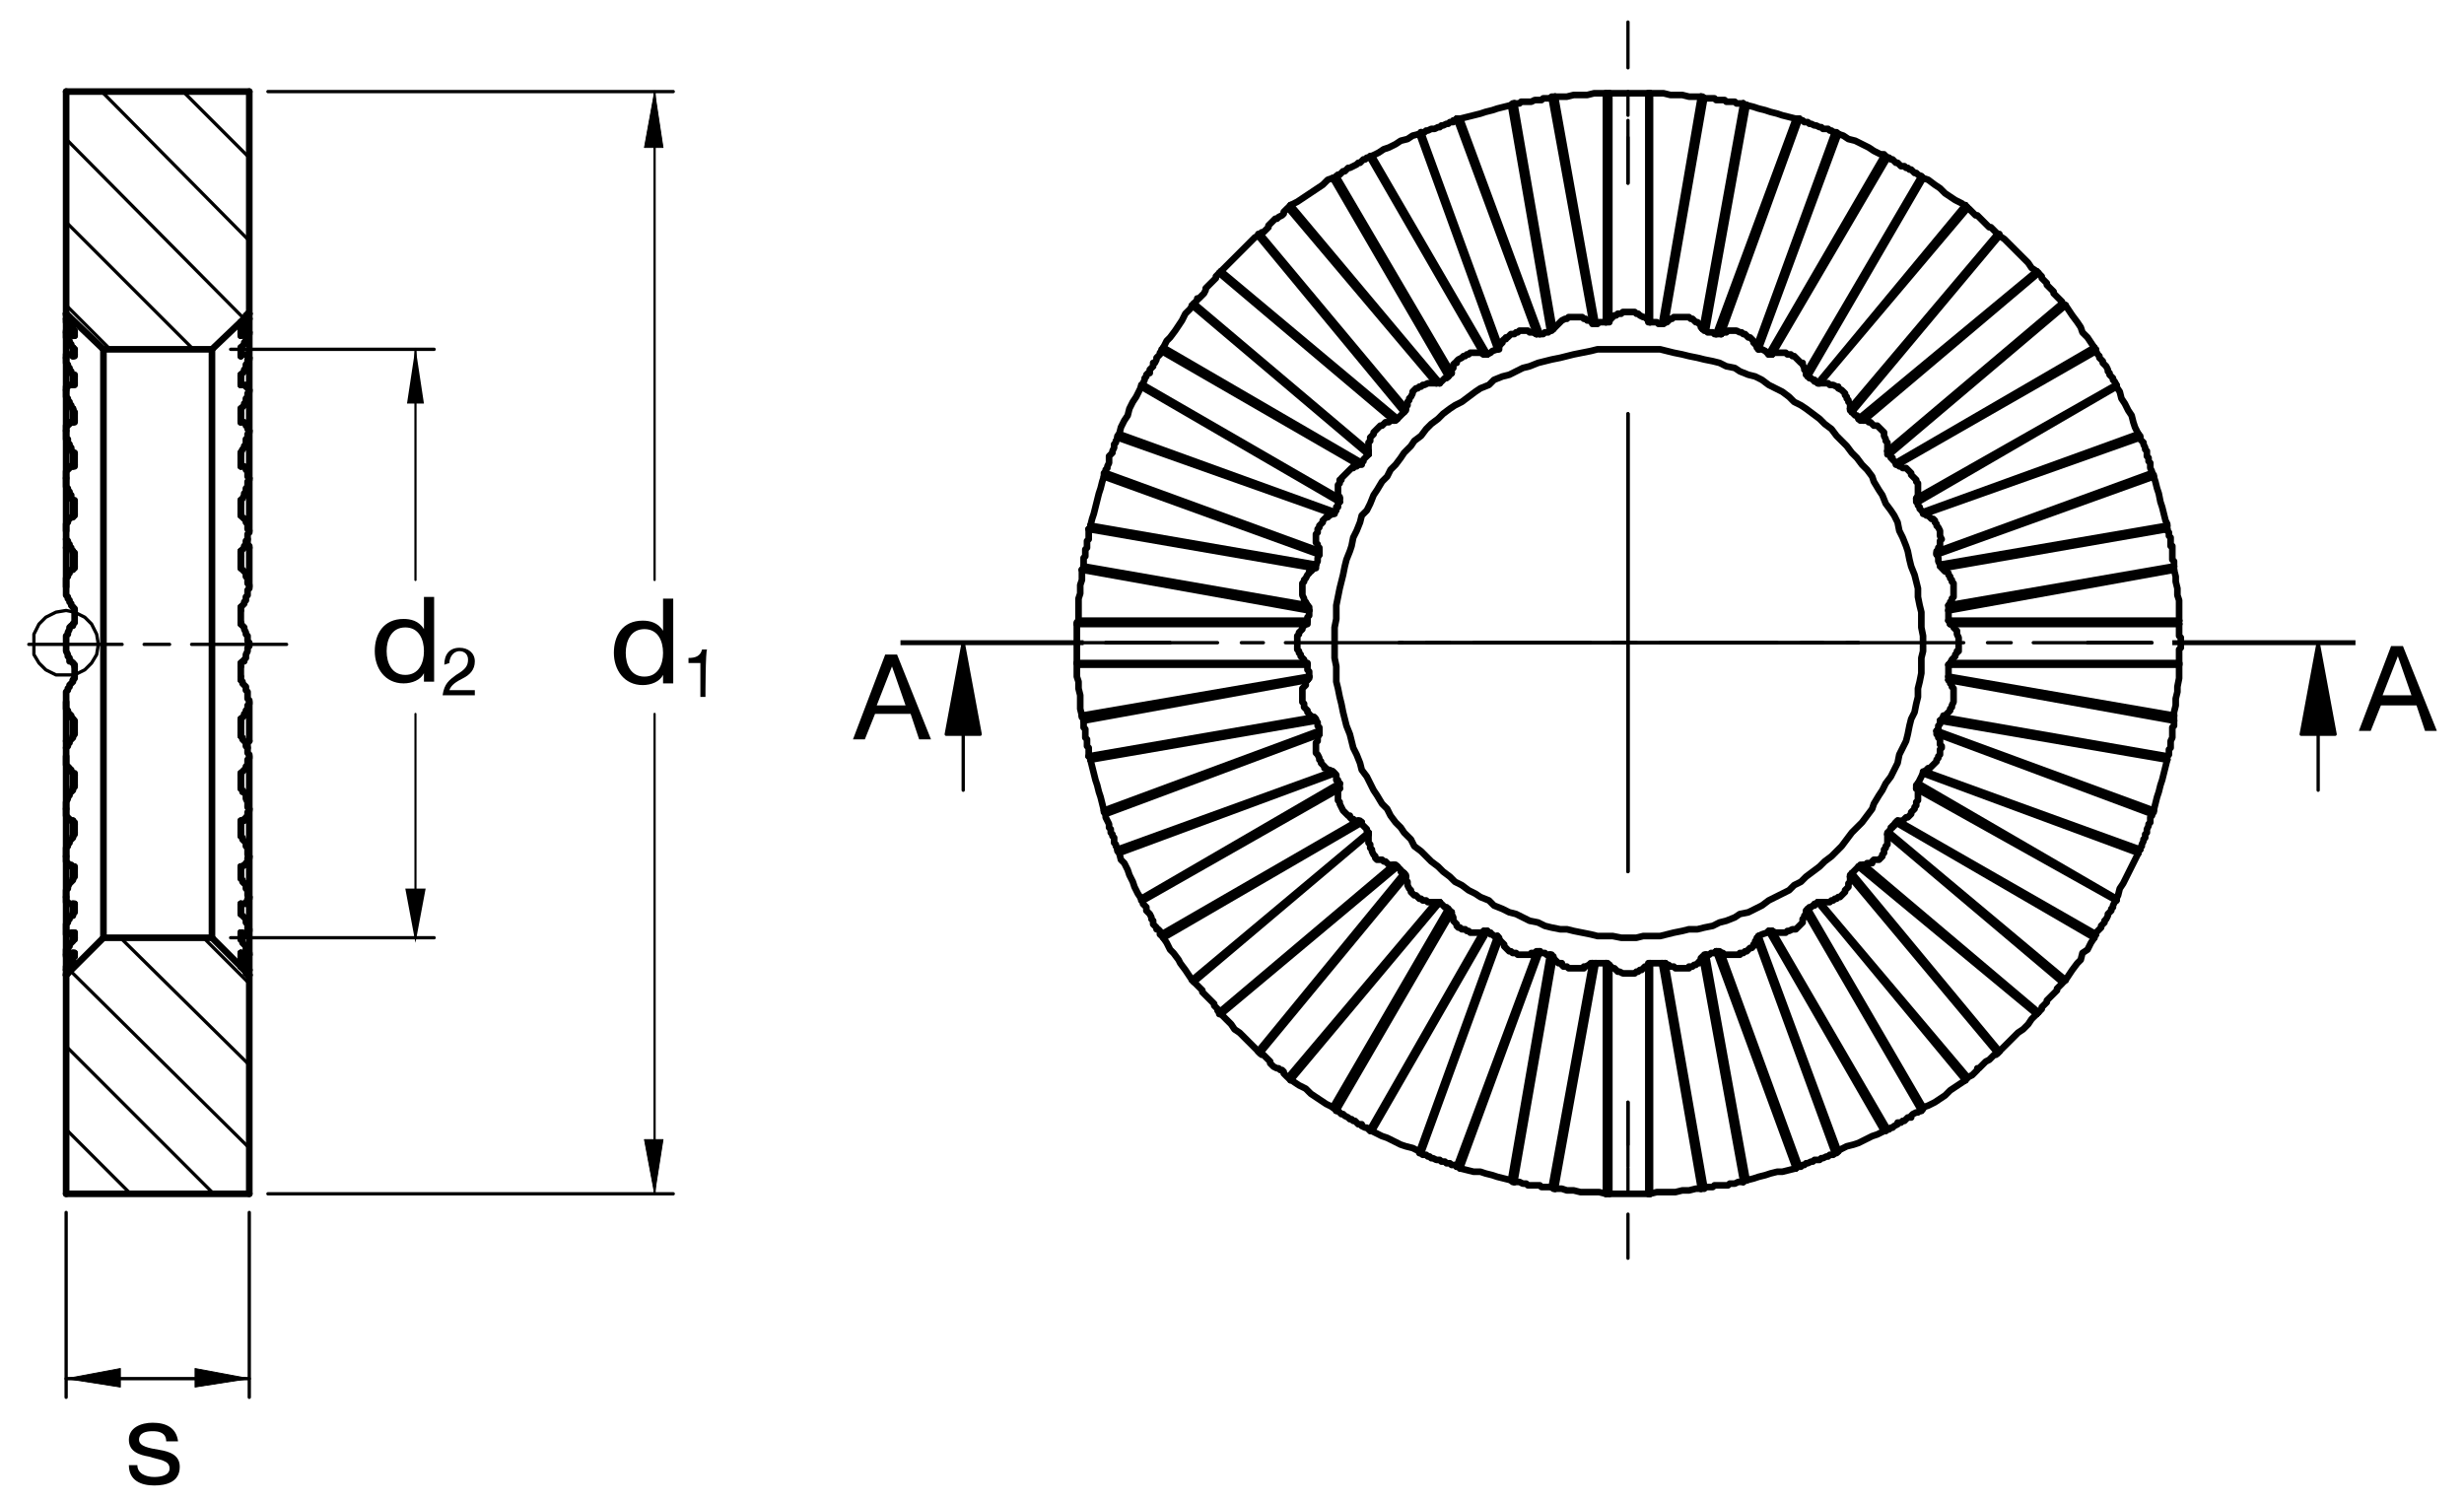 <?xml version="1.0" encoding="utf-8"?>
<!-- Generator: Adobe Illustrator 23.1.0, SVG Export Plug-In . SVG Version: 6.00 Build 0)  -->
<svg version="1.1" id="Ebene_1" xmlns="http://www.w3.org/2000/svg" xmlns:xlink="http://www.w3.org/1999/xlink" x="0px" y="0px"
	 viewBox="0 0 145.3 88.6" style="enable-background:new 0 0 145.3 88.6;" xml:space="preserve">
<style type="text/css">
	.st0{fill:none;stroke:#000000;stroke-width:0.391;stroke-linecap:round;stroke-linejoin:round;stroke-miterlimit:10;}
	.st1{fill:none;stroke:#000000;stroke-width:0.195;stroke-linecap:round;stroke-linejoin:round;stroke-miterlimit:10;}
	.st2{fill-rule:evenodd;clip-rule:evenodd;}
	.st3{fill:none;stroke:#000000;stroke-width:0.293;stroke-linejoin:round;stroke-miterlimit:10;}
	.st4{fill:none;stroke:#000000;stroke-width:0.134;stroke-linecap:round;stroke-linejoin:round;stroke-miterlimit:10;}
	.st5{fill:none;stroke:#000000;stroke-width:0.131;stroke-linecap:round;stroke-linejoin:round;stroke-miterlimit:10;}
	.st6{fill:none;stroke:#000000;stroke-width:0.124;stroke-linecap:round;stroke-linejoin:round;stroke-miterlimit:10;}
	.st7{fill:none;stroke:#000000;stroke-width:0.13;stroke-linecap:round;stroke-linejoin:round;stroke-miterlimit:10;}
	.st8{fill:none;stroke:#000000;stroke-width:4.880000e-02;stroke-linecap:round;stroke-linejoin:round;stroke-miterlimit:10;}
</style>
<polyline class="st0" points="96,20.6 96.5,20.6 96.9,20.6 97.9,20.6 98.3,20.7 98.7,20.8 99.2,20.9 99.6,21 100.1,21.1 100.5,21.2 
	101,21.3 101.4,21.4 101.8,21.6 102.3,21.7 102.6,21.9 103.1,22.1 103.5,22.2 103.9,22.4 104.3,22.7 104.7,22.9 105.1,23.1 
	105.5,23.4 105.8,23.7 106.2,23.9 106.5,24.1 106.9,24.4 107.3,24.7 107.6,25 108,25.3 108.3,25.7 108.6,26 108.9,26.3 109.2,26.7 
	109.5,27 109.8,27.4 110.1,27.7 110.4,28.1 110.5,28.4 110.8,28.9 111,29.2 111.2,29.7 111.5,30.1 111.7,30.4 111.9,30.8 112,31.3 
	112.2,31.7 112.4,32.2 112.5,32.5 112.6,33 112.7,33.4 112.9,33.9 113,34.3 113.1,34.7 113.1,35.2 113.2,35.7 113.3,36.1 
	113.3,36.5 113.3,37 113.4,37.5 113.4,38.4 113.3,38.8 113.3,39.3 113.3,39.7 113.2,40.2 113.1,40.6 113.1,41.1 113,41.5 112.9,42 
	112.7,42.4 112.6,42.8 112.5,43.3 112.4,43.7 112.2,44.1 112,44.5 111.9,45 111.7,45.4 111.5,45.8 111.2,46.2 111,46.6 110.8,46.9 
	110.5,47.4 110.4,47.7 110.1,48.1 109.8,48.5 109.5,48.8 109.2,49.1 108.9,49.5 108.6,49.9 108.3,50.2 108,50.5 107.6,50.8 
	107.3,51.1 106.9,51.4 106.5,51.7 106.2,52 105.8,52.2 105.5,52.5 105.1,52.7 104.7,52.9 104.3,53.1 103.9,53.4 103.5,53.6 
	103.1,53.8 102.6,53.9 102.3,54.1 101.8,54.3 101.4,54.4 101,54.6 100.5,54.7 100.1,54.8 99.6,54.8 99.2,54.9 98.7,55 98.3,55.1 
	97.9,55.2 97.4,55.2 96.9,55.2 96.5,55.3 95.6,55.3 95.1,55.2 94.7,55.2 94.2,55.2 93.8,55.1 93.3,55 92.8,54.9 92.4,54.8 92,54.8 
	91.5,54.7 91.1,54.6 90.7,54.4 90.2,54.3 89.8,54.1 89.4,53.9 89,53.8 88.6,53.6 88.1,53.4 87.8,53.1 87.3,52.9 87,52.7 86.6,52.5 
	86.2,52.2 85.8,52 85.5,51.7 85.1,51.4 84.8,51.1 84.4,50.8 84.1,50.5 83.8,50.2 83.4,49.9 83.2,49.5 82.8,49.1 82.6,48.8 
	82.3,48.5 82,48.1 81.8,47.7 81.5,47.4 81.2,46.9 81,46.6 80.8,46.2 80.6,45.8 80.3,45.4 80.2,45 80,44.5 79.8,44.1 79.7,43.7 
	79.6,43.3 79.4,42.8 79.3,42.4 79.2,42 79.1,41.5 79,41.1 78.9,40.6 78.8,40.2 78.8,39.7 78.8,39.3 78.7,38.8 78.7,38.4 78.7,37.9 
	78.7,37.5 78.7,37 78.8,36.5 78.8,36.1 78.8,35.7 78.9,35.2 79,34.7 79.1,34.3 79.2,33.9 79.3,33.4 79.4,33 79.6,32.5 79.7,32.2 
	79.8,31.7 80,31.3 80.2,30.8 80.3,30.4 80.6,30.1 80.8,29.7 81,29.2 81.2,28.9 81.5,28.4 81.8,28.1 82,27.7 82.3,27.4 82.6,27 
	82.8,26.7 83.2,26.3 83.4,26 83.8,25.7 84.1,25.3 84.4,25 84.8,24.7 85.1,24.4 85.5,24.1 85.8,23.9 86.2,23.7 86.6,23.4 87,23.1 
	87.3,22.9 87.8,22.7 88.1,22.4 88.6,22.2 89,22.1 89.4,21.9 89.8,21.7 90.2,21.6 90.7,21.4 91.1,21.3 91.5,21.2 92,21.1 92.4,21 
	92.8,20.9 93.3,20.8 93.8,20.7 94.2,20.6 95.1,20.6 95.6,20.6 96,20.6 "/>
<polyline class="st0" points="100.6,56.3 100.5,56.3 100.5,56.4 100.5,56.4 100.4,56.4 100.4,56.5 "/>
<polyline class="st0" points="100.4,56.5 100.3,56.5 100.3,56.6 100.2,56.7 100.2,56.8 100.1,56.8 100,56.9 99.9,56.9 99.8,57 
	99.6,57 99.6,57.1 99.4,57.1 98.9,57.1 98.8,57.1 98.7,57 98.5,57 98.4,56.9 98.3,56.9 98.2,56.8 "/>
<polyline class="st0" points="98.2,56.8 98.2,56.8 98,56.8 "/>
<polyline class="st0" points="97.3,56.8 97.7,56.8 97.8,56.8 98,56.8 "/>
<polyline class="st0" points="97.3,56.8 97.3,56.8 97.2,56.8 97.2,56.9 "/>
<polyline class="st0" points="97.2,56.9 97.1,57 97,57 96.9,57.1 96.8,57.2 96.7,57.2 96.6,57.3 96.5,57.3 96.4,57.4 96.2,57.4 
	95.9,57.4 95.7,57.4 95.7,57.4 95.5,57.3 95.4,57.3 95.3,57.2 95.2,57.1 95.1,57.1 95,57 94.9,56.9 "/>
<polyline class="st0" points="94.9,56.9 94.8,56.8 94.7,56.8 "/>
<polyline class="st0" points="94.1,56.8 94.2,56.8 94.3,56.8 94.7,56.8 "/>
<polyline class="st0" points="94.1,56.8 94,56.8 93.9,56.8 93.9,56.8 "/>
<polyline class="st0" points="93.9,56.8 93.8,56.8 93.7,56.9 93.5,57 93.4,57 93.4,57.1 93.3,57.1 93.1,57.1 92.7,57.1 92.6,57.1 
	92.5,57.1 92.4,57 92.2,57 92.1,56.9 92.1,56.8 91.9,56.8 91.9,56.8 91.8,56.7 91.7,56.6 91.6,56.5 "/>
<polyline class="st0" points="91.6,56.5 91.6,56.4 91.5,56.4 91.5,56.3 91.4,56.3 "/>
<polyline class="st0" points="90.8,56.1 90.9,56.2 91,56.2 91.1,56.2 91.1,56.2 91.2,56.3 91.3,56.3 91.4,56.3 "/>
<polyline class="st0" points="90.8,56.1 90.6,56.1 90.6,56.2 "/>
<polyline class="st0" points="90.6,56.2 90.5,56.2 90.3,56.2 90.3,56.3 90.2,56.3 89.6,56.3 89.5,56.3 89.4,56.2 89.2,56.2 
	89.1,56.1 89,56.1 88.9,56 88.8,55.9 88.7,55.8 88.7,55.7 88.6,55.6 88.5,55.5 88.4,55.4 "/>
<polyline class="st0" points="88.4,55.4 88.4,55.3 88.4,55.3 88.3,55.3 88.3,55.2 "/>
<polyline class="st0" points="87.7,54.9 87.8,55 87.9,55 87.9,55.1 88,55.1 88,55.1 88.1,55.2 88.2,55.2 88.3,55.2 "/>
<line class="st0" x1="87.7" y1="54.9" x2="87.5" y2="54.9"/>
<polyline class="st0" points="87.5,54.9 87.4,55 86.7,55 86.6,54.9 86.5,54.9 86.4,54.8 86.2,54.8 86.1,54.7 86,54.7 85.9,54.6 
	85.9,54.5 85.8,54.4 85.7,54.3 85.7,54.2 85.7,54.1 85.6,53.9 85.6,53.8 "/>
<polyline class="st0" points="85.6,53.8 85.5,53.8 85.5,53.7 85.5,53.7 85.5,53.7 85.4,53.7 85.4,53.6 "/>
<polyline class="st0" points="84.9,53.2 84.9,53.3 85,53.3 85.1,53.4 85.1,53.4 85.2,53.5 85.3,53.5 85.4,53.6 85.4,53.6 "/>
<polyline class="st0" points="84.9,53.2 84.8,53.2 84.8,53.2 84.7,53.2 "/>
<polyline class="st0" points="84.7,53.2 84.2,53.2 84.1,53.1 84,53.1 83.9,53.1 83.8,53 83.7,53 83.6,52.9 83.5,52.8 83.4,52.8 
	83.3,52.7 83.2,52.6 83.2,52.5 83.1,52.4 83,52.2 83,52.2 83,52 82.9,51.9 82.9,51.7 "/>
<polyline class="st0" points="82.9,51.7 82.9,51.6 82.9,51.6 82.8,51.5 "/>
<polyline class="st0" points="82.4,51.1 82.4,51.1 82.5,51.2 82.6,51.3 82.6,51.3 82.6,51.4 82.7,51.4 82.8,51.5 82.8,51.5 "/>
<polyline class="st0" points="82.4,51.1 82.3,51 82.3,51 82.2,51 82.2,51 "/>
<polyline class="st0" points="82.2,51 81.9,51 81.8,50.9 81.8,50.9 81.7,50.8 81.6,50.8 81.5,50.7 81.4,50.7 81.2,50.7 81.1,50.6 
	81.1,50.5 81,50.4 80.9,50.2 80.9,50.1 80.8,50 80.8,49.9 80.8,49.8 80.7,49.7 80.7,49.2 "/>
<polyline class="st0" points="80.7,49.2 80.7,49.1 80.7,49.1 80.7,49.1 "/>
<polyline class="st0" points="80.3,48.5 80.3,48.6 80.4,48.7 80.4,48.7 80.5,48.8 80.5,48.8 80.6,48.9 80.6,49 80.7,49.1 "/>
<polyline class="st0" points="80.3,48.5 80.3,48.5 80.2,48.4 80.1,48.4 "/>
<polyline class="st0" points="80.1,48.4 80,48.4 79.9,48.4 79.8,48.3 79.7,48.3 79.6,48.2 79.6,48.1 79.5,48.1 79.4,48 79.3,47.9 
	79.2,47.8 79.1,47.6 79.1,47.6 79,47.4 79,47.3 78.9,47.2 78.9,46.6 79,46.5 "/>
<line class="st0" x1="79" y1="46.5" x2="79" y2="46.2"/>
<polyline class="st0" points="78.7,45.6 78.8,45.7 78.8,45.9 78.8,46 78.9,46 78.9,46.1 78.9,46.1 79,46.2 "/>
<polyline class="st0" points="78.7,45.6 78.7,45.6 78.6,45.5 78.6,45.5 78.6,45.5 "/>
<polyline class="st0" points="78.6,45.5 78.4,45.4 78.3,45.4 78.2,45.3 78.1,45.3 78.1,45.2 78,45.1 77.9,45 77.9,44.9 77.8,44.8 
	77.8,44.7 77.7,44.5 77.7,44.5 77.6,44.4 77.6,43.8 77.7,43.7 77.7,43.6 77.7,43.5 77.8,43.3 "/>
<line class="st0" x1="77.8" y1="43.3" x2="77.8" y2="43.1"/>
<polyline class="st0" points="77.6,42.5 77.7,42.6 77.7,42.6 77.7,42.7 77.7,42.8 77.8,42.9 77.8,43 77.8,43 77.8,43.1 "/>
<polyline class="st0" points="77.6,42.5 77.6,42.4 77.6,42.4 77.6,42.4 77.5,42.3 "/>
<polyline class="st0" points="77.5,42.3 77.4,42.3 77.3,42.2 77.2,42.2 77.2,42.1 77.1,42 77.1,41.9 77,41.8 76.9,41.7 76.9,41.5 
	76.8,41.4 76.8,41.3 76.8,41.2 76.8,40.9 76.8,40.8 76.8,40.6 76.9,40.5 76.9,40.5 77,40.4 77,40.2 77.1,40.1 "/>
<polyline class="st0" points="77.1,40.1 77.2,40 77.2,39.9 "/>
<polyline class="st0" points="77.1,39.2 77.1,39.5 77.2,39.6 77.2,39.9 "/>
<polyline class="st0" points="77.1,39.2 77.1,39.1 77.1,39.1 77,39.1 "/>
<polyline class="st0" points="77,39.1 76.9,39 76.9,38.9 76.8,38.8 76.7,38.7 76.7,38.6 76.6,38.5 76.6,38.4 76.5,38.3 76.5,38.2 
	76.5,38 76.5,37.8 76.5,37.6 76.5,37.5 76.6,37.4 76.6,37.3 76.7,37.2 76.8,37.1 76.8,37 76.9,36.9 77,36.8 "/>
<polyline class="st0" points="77,36.8 77.1,36.8 77.1,36.7 77.1,36.7 77.1,36.6 "/>
<polyline class="st0" points="77.2,36 77.2,36.3 77.1,36.4 77.1,36.6 "/>
<polyline class="st0" points="77.2,36 77.2,35.8 77.1,35.8 77.1,35.7 "/>
<polyline class="st0" points="77.1,35.7 77.1,35.7 77,35.5 76.9,35.4 76.9,35.3 76.9,35.3 76.8,35.1 76.8,35 76.8,34.9 76.8,34.6 
	76.8,34.5 76.8,34.4 76.9,34.3 76.9,34.2 77,34.1 77.1,33.9 77.2,33.8 77.2,33.7 77.3,33.7 77.4,33.6 77.5,33.5 "/>
<polyline class="st0" points="77.5,33.5 77.6,33.5 77.6,33.4 77.6,33.4 77.6,33.3 "/>
<polyline class="st0" points="77.8,32.7 77.7,32.9 77.7,33.1 77.6,33.3 "/>
<line class="st0" x1="77.8" y1="32.7" x2="77.8" y2="32.5"/>
<polyline class="st0" points="77.8,32.5 77.8,32.3 77.7,32.3 77.7,32.2 77.7,32.1 77.6,32 77.6,31.5 77.7,31.4 77.7,31.2 77.8,31.1 
	77.8,31 77.9,30.9 78,30.8 78,30.7 78.1,30.6 78.2,30.5 78.3,30.5 78.4,30.4 78.6,30.3 "/>
<polyline class="st0" points="78.6,30.3 78.6,30.3 78.7,30.3 78.7,30.2 "/>
<polyline class="st0" points="79,29.6 78.9,29.7 78.9,29.8 78.9,29.9 78.8,29.9 78.8,30 78.8,30.1 78.7,30.2 "/>
<line class="st0" x1="79" y1="29.6" x2="79" y2="29.4"/>
<polyline class="st0" points="79,29.4 79,29.3 78.9,29.2 78.9,28.6 79,28.5 79,28.3 79.1,28.3 79.1,28.2 79.2,28.1 79.3,28 
	79.4,27.9 79.5,27.8 79.6,27.7 79.7,27.6 79.8,27.6 79.8,27.5 80,27.5 80.1,27.4 "/>
<polyline class="st0" points="80.1,27.4 80.2,27.4 80.3,27.4 80.3,27.3 "/>
<polyline class="st0" points="80.7,26.8 80.6,26.8 80.6,26.9 80.5,27 80.5,27 80.4,27.1 80.4,27.2 80.3,27.2 80.3,27.3 "/>
<polyline class="st0" points="80.7,26.8 80.7,26.7 80.7,26.6 "/>
<polyline class="st0" points="80.7,26.6 80.7,26.1 80.8,26 80.8,26 80.8,25.8 80.9,25.7 81,25.6 81,25.5 81.1,25.4 81.2,25.3 
	81.3,25.2 81.4,25.1 81.5,25.1 81.6,25 81.7,24.9 81.8,24.9 81.9,24.9 82,24.8 82.2,24.8 "/>
<polyline class="st0" points="82.2,24.8 82.2,24.8 82.3,24.8 82.3,24.8 82.4,24.7 "/>
<polyline class="st0" points="82.8,24.3 82.8,24.3 82.7,24.4 82.6,24.5 82.6,24.5 82.5,24.6 82.4,24.7 82.4,24.7 "/>
<polyline class="st0" points="82.8,24.3 82.9,24.2 82.9,24.2 82.9,24.2 82.9,24.1 "/>
<polyline class="st0" points="82.9,24.1 82.9,24 83,23.9 83,23.7 83,23.7 83.1,23.6 83.1,23.5 83.2,23.4 83.3,23.2 83.3,23.1 
	83.4,23 83.5,22.9 83.6,22.9 83.7,22.8 83.8,22.8 83.9,22.7 84,22.7 84.2,22.6 84.7,22.6 "/>
<polyline class="st0" points="84.7,22.6 84.8,22.6 84.8,22.6 84.9,22.6 "/>
<polyline class="st0" points="85.4,22.2 85.4,22.2 85.3,22.3 85.2,22.3 85.1,22.4 85.1,22.4 85,22.5 84.9,22.5 84.9,22.6 "/>
<polyline class="st0" points="85.4,22.2 85.5,22.1 85.5,22.1 85.5,22.1 85.6,22 "/>
<polyline class="st0" points="85.6,22 85.6,21.9 85.6,21.8 85.7,21.7 85.7,21.6 85.7,21.5 85.8,21.4 85.9,21.4 85.9,21.3 86,21.2 
	86.2,21.1 86.3,21 86.4,21 86.5,20.9 86.6,20.9 86.7,20.8 87.3,20.8 87.5,20.9 "/>
<line class="st0" x1="87.5" y1="20.9" x2="87.7" y2="20.9"/>
<polyline class="st0" points="88.3,20.6 88,20.7 87.9,20.8 87.7,20.9 "/>
<polyline class="st0" points="88.3,20.6 88.3,20.6 88.4,20.6 88.4,20.5 88.4,20.5 88.4,20.4 "/>
<polyline class="st0" points="88.4,20.4 88.5,20.3 88.6,20.2 88.6,20.1 88.7,20 88.8,20 88.8,19.9 88.9,19.9 89,19.8 89.1,19.7 
	89.3,19.7 89.4,19.6 89.5,19.6 89.6,19.5 90.1,19.5 90.2,19.6 90.3,19.6 90.4,19.6 90.6,19.7 "/>
<polyline class="st0" points="90.6,19.7 90.6,19.7 90.8,19.7 "/>
<polyline class="st0" points="91.4,19.5 91.3,19.6 91.2,19.6 91.1,19.6 91.1,19.6 91,19.7 90.9,19.7 90.8,19.7 "/>
<polyline class="st0" points="91.4,19.5 91.5,19.5 91.5,19.5 91.6,19.4 91.6,19.4 91.6,19.4 "/>
<polyline class="st0" points="91.6,19.4 91.7,19.3 91.8,19.2 91.9,19.1 91.9,19.1 92,19 92.1,18.9 92.1,18.9 92.3,18.8 92.4,18.8 
	92.5,18.7 92.6,18.7 93.2,18.7 93.3,18.7 93.4,18.8 93.5,18.8 93.6,18.9 93.7,18.9 93.9,19 "/>
<polyline class="st0" points="93.9,19 93.9,19.1 94.1,19.1 "/>
<polyline class="st0" points="94.7,19 94.3,19 94.2,19.1 94.1,19.1 "/>
<polyline class="st0" points="94.7,19 94.7,19 94.8,19 94.9,19 94.9,18.9 "/>
<polyline class="st0" points="94.9,18.9 95,18.8 95,18.8 95.1,18.7 95.2,18.6 95.3,18.6 95.4,18.5 95.6,18.5 95.7,18.4 95.8,18.4 
	96.2,18.4 96.3,18.4 96.4,18.4 96.5,18.5 96.6,18.5 96.7,18.6 96.9,18.7 97,18.7 97.1,18.8 97.2,18.9 "/>
<polyline class="st0" points="97.2,18.9 97.2,18.9 97.2,19 97.3,19 97.3,19 97.3,19 "/>
<polyline class="st0" points="98,19.1 97.8,19.1 97.7,19 97.3,19 "/>
<polyline class="st0" points="98,19.1 98.1,19.1 98.2,19 98.2,19 "/>
<polyline class="st0" points="98.2,19 98.3,19 98.4,18.9 98.5,18.8 98.6,18.8 98.7,18.7 98.8,18.7 98.9,18.7 99.3,18.7 99.4,18.7 
	99.6,18.7 99.7,18.8 99.8,18.8 99.9,18.9 100,19 100.1,19 100.2,19.1 100.3,19.2 100.3,19.3 100.4,19.4 "/>
<polyline class="st0" points="100.4,19.4 100.4,19.4 100.5,19.5 100.5,19.5 100.5,19.5 100.6,19.5 "/>
<polyline class="st0" points="101.2,19.7 101.1,19.7 101,19.6 100.9,19.6 100.8,19.6 100.7,19.6 100.6,19.5 "/>
<polyline class="st0" points="101.2,19.7 101.4,19.7 101.4,19.7 101.5,19.7 "/>
<polyline class="st0" points="101.5,19.7 101.6,19.6 101.7,19.6 101.8,19.6 101.9,19.5 102.4,19.5 102.6,19.6 102.7,19.6 
	102.8,19.7 102.9,19.7 103,19.8 103.1,19.9 103.2,19.9 103.3,20 103.4,20.1 103.4,20.2 103.5,20.3 103.6,20.4 "/>
<polyline class="st0" points="103.6,20.4 103.6,20.5 103.6,20.5 103.7,20.6 103.7,20.6 103.7,20.6 "/>
<polyline class="st0" points="104.3,20.9 104.1,20.7 103.9,20.6 103.7,20.6 "/>
<line class="st0" x1="104.3" y1="20.9" x2="104.5" y2="20.9"/>
<polyline class="st0" points="104.5,20.9 104.6,20.8 105.3,20.8 105.4,20.9 105.6,20.9 105.7,21 105.8,21 105.9,21.1 106,21.2 
	106.1,21.3 106.2,21.4 106.3,21.4 106.3,21.5 106.4,21.7 106.4,21.8 106.5,21.9 106.5,22 "/>
<polyline class="st0" points="106.5,22 106.5,22.1 106.5,22.1 106.6,22.1 106.6,22.2 "/>
<polyline class="st0" points="107.2,22.6 107.1,22.5 107,22.5 107,22.4 106.9,22.4 106.8,22.3 106.7,22.3 106.7,22.2 106.6,22.2 "/>
<polyline class="st0" points="107.2,22.6 107.2,22.6 107.3,22.6 107.3,22.6 "/>
<polyline class="st0" points="107.3,22.6 107.8,22.6 107.9,22.7 108.1,22.7 108.1,22.7 108.3,22.8 108.4,22.8 108.4,22.9 108.6,23 
	108.7,23.1 108.8,23.2 108.8,23.3 108.9,23.4 108.9,23.5 109,23.6 109,23.7 109.1,23.8 109.1,24.1 "/>
<polyline class="st0" points="109.1,24.1 109.1,24.1 109.1,24.2 109.2,24.2 109.2,24.3 "/>
<polyline class="st0" points="109.6,24.7 109.6,24.7 109.6,24.6 109.5,24.5 109.4,24.5 109.4,24.5 109.3,24.4 109.3,24.3 
	109.2,24.3 "/>
<polyline class="st0" points="109.6,24.7 109.7,24.8 109.7,24.8 109.8,24.8 109.9,24.8 "/>
<polyline class="st0" points="109.9,24.8 110.1,24.8 110.2,24.9 110.3,24.9 110.4,25 110.4,25 110.5,25.1 110.7,25.1 110.8,25.2 
	110.9,25.3 111,25.4 111.1,25.5 111.1,25.6 111.1,25.7 111.2,25.9 111.2,26 111.3,26.1 111.3,26.1 111.3,26.3 111.3,26.4 
	111.3,26.6 "/>
<polyline class="st0" points="111.3,26.6 111.3,26.6 111.3,26.7 111.3,26.8 111.4,26.8 "/>
<polyline class="st0" points="111.8,27.3 111.7,27.2 111.7,27.2 111.6,27.1 111.6,27 111.5,27 111.5,26.9 111.4,26.8 111.4,26.8 "/>
<polyline class="st0" points="111.8,27.3 111.8,27.4 111.8,27.4 111.9,27.4 111.9,27.4 "/>
<polyline class="st0" points="111.9,27.4 112,27.5 112.1,27.5 112.2,27.6 112.3,27.6 112.4,27.6 112.5,27.7 112.6,27.8 112.7,27.9 
	112.7,28 112.8,28.1 112.9,28.2 113,28.3 113,28.4 113.1,28.5 113.1,28.6 113.1,28.8 113.1,29 113.1,29.1 113.1,29.2 113,29.4 "/>
<polyline class="st0" points="113,29.4 113,29.6 113.1,29.6 "/>
<polyline class="st0" points="113.4,30.2 113.3,30.1 113.3,30.1 113.2,30 113.2,29.9 113.2,29.9 113.1,29.8 113.1,29.7 113.1,29.6 
	"/>
<polyline class="st0" points="113.4,30.2 113.4,30.3 113.4,30.3 113.4,30.3 113.5,30.3 "/>
<polyline class="st0" points="113.5,30.3 113.6,30.4 113.7,30.4 113.8,30.5 113.9,30.6 114,30.6 114.1,30.7 114.1,30.8 114.2,30.9 
	114.2,31 114.3,31.1 114.4,31.3 114.4,31.4 114.4,31.6 114.5,31.8 114.4,31.9 114.4,32.2 114.4,32.2 114.3,32.3 114.3,32.5 "/>
<polyline class="st0" points="114.3,32.5 114.2,32.5 114.2,32.7 "/>
<polyline class="st0" points="114.4,33.3 114.3,33.1 114.3,32.9 114.2,32.6 "/>
<polyline class="st0" points="114.4,33.3 114.4,33.4 114.5,33.4 114.5,33.5 114.6,33.5 "/>
<polyline class="st0" points="114.6,33.5 114.6,33.6 114.7,33.7 114.8,33.7 114.9,33.8 114.9,33.9 115,34 115,34.1 115.1,34.2 
	115.1,34.3 115.2,34.4 115.2,34.5 115.2,35 115.2,35.2 115.1,35.3 115.1,35.4 115,35.5 115,35.6 114.9,35.7 "/>
<polyline class="st0" points="114.9,35.7 114.9,35.8 114.9,35.8 114.9,36 "/>
<polyline class="st0" points="114.9,36.6 114.9,36.1 114.9,36.1 114.9,36 "/>
<polyline class="st0" points="114.9,36.6 115,36.6 115,36.8 "/>
<polyline class="st0" points="115,36.8 115.1,36.8 115.2,36.9 115.2,37 115.3,37.1 115.4,37.2 115.4,37.3 115.4,37.4 115.5,37.6 
	115.5,37.7 115.5,38.2 115.5,38.4 115.4,38.4 115.4,38.5 115.3,38.6 115.3,38.7 115.2,38.8 115.1,38.9 115,39.1 "/>
<polyline class="st0" points="115,39.1 115,39.2 114.9,39.2 "/>
<polyline class="st0" points="114.9,39.9 114.9,39.8 114.9,39.8 114.9,39.2 "/>
<polyline class="st0" points="114.9,39.9 114.9,40 114.9,40.1 "/>
<polyline class="st0" points="114.9,40.1 115,40.2 115,40.3 115.1,40.4 115.1,40.5 115.2,40.6 115.2,40.6 115.2,40.8 115.2,41.3 
	115.2,41.4 115.1,41.6 115.1,41.7 115,41.8 115,41.9 114.9,42 114.8,42.1 114.7,42.2 114.6,42.2 114.6,42.3 "/>
<polyline class="st0" points="114.6,42.3 114.5,42.4 114.5,42.4 114.4,42.5 114.4,42.5 "/>
<polyline class="st0" points="114.2,43.1 114.3,43 114.3,43 114.3,42.9 114.3,42.8 114.4,42.7 114.4,42.6 114.4,42.6 114.4,42.5 "/>
<polyline class="st0" points="114.2,43.1 114.2,43.3 114.3,43.3 "/>
<polyline class="st0" points="114.3,43.3 114.3,43.5 114.4,43.6 114.4,43.7 114.4,43.8 114.4,43.9 114.5,44 114.5,44.1 114.4,44.2 
	114.4,44.4 114.4,44.5 114.3,44.6 114.3,44.7 114.2,44.8 114.2,44.9 114.1,45 114,45.1 113.9,45.2 113.8,45.3 113.7,45.3 
	113.6,45.4 113.5,45.5 "/>
<polyline class="st0" points="113.5,45.5 113.5,45.5 113.4,45.5 113.4,45.6 113.4,45.6 113.4,45.6 "/>
<polyline class="st0" points="113.1,46.2 113.2,46 113.3,45.8 113.4,45.6 "/>
<polyline class="st0" points="113.1,46.2 113,46.3 113,46.5 "/>
<polyline class="st0" points="113,46.5 113.1,46.6 113.1,46.6 113.1,46.8 113.1,46.9 113.1,47.1 113.1,47.2 113,47.3 113,47.5 
	112.9,47.6 112.9,47.7 112.8,47.8 112.7,47.9 112.7,48 112.6,48.1 112.5,48.2 112.4,48.2 112.3,48.3 112.2,48.4 112.1,48.4 
	111.9,48.4 "/>
<polyline class="st0" points="111.9,48.4 111.9,48.4 111.8,48.5 111.8,48.5 111.8,48.5 "/>
<polyline class="st0" points="111.4,49.1 111.4,49 111.5,48.9 111.5,48.8 111.6,48.8 111.6,48.7 111.7,48.7 111.7,48.6 111.8,48.5 
	"/>
<polyline class="st0" points="111.4,49.1 111.3,49.1 111.3,49.2 111.3,49.2 "/>
<polyline class="st0" points="111.3,49.2 111.3,49.4 111.3,49.5 111.3,49.6 111.3,49.8 111.2,49.9 111.2,50 111.1,50.1 111.1,50.3 
	111,50.4 111,50.5 110.9,50.6 110.8,50.7 110.6,50.7 110.5,50.7 110.4,50.8 110.4,50.9 110.3,50.9 110.1,50.9 110,51 109.9,51 "/>
<polyline class="st0" points="109.9,51 109.8,51 109.7,51 109.7,51 109.7,51.1 109.6,51.1 "/>
<polyline class="st0" points="109.2,51.5 109.3,51.4 109.5,51.2 109.6,51.1 "/>
<polyline class="st0" points="109.2,51.5 109.2,51.6 109.1,51.6 109.1,51.7 109.1,51.7 "/>
<polyline class="st0" points="109.1,51.7 109.1,52 109,52.1 109,52.2 109,52.3 108.9,52.4 108.8,52.5 108.8,52.6 108.7,52.7 
	108.6,52.8 108.5,52.9 108.4,52.9 108.3,53 108.2,53 108.1,53.1 108,53.1 107.9,53.2 107.3,53.2 "/>
<polyline class="st0" points="107.3,53.2 107.3,53.2 107.3,53.2 107.2,53.2 "/>
<polyline class="st0" points="106.6,53.6 106.7,53.6 106.7,53.5 106.8,53.5 106.9,53.4 107,53.4 107,53.3 107.1,53.3 107.2,53.2 "/>
<polyline class="st0" points="106.6,53.6 106.5,53.7 106.5,53.7 106.5,53.8 "/>
<polyline class="st0" points="106.5,53.8 106.5,53.9 106.4,54 106.4,54.1 106.3,54.2 106.3,54.3 106.3,54.4 106.2,54.5 106.1,54.6 
	106,54.7 105.9,54.8 105.8,54.8 105.7,54.8 105.5,54.9 105.4,54.9 105.3,55 104.7,55 104.5,54.9 "/>
<line class="st0" x1="104.5" y1="54.9" x2="104.3" y2="54.9"/>
<polyline class="st0" points="103.7,55.2 103.9,55.1 104.2,55 104.3,54.9 "/>
<polyline class="st0" points="103.7,55.2 103.7,55.3 103.6,55.3 103.6,55.3 103.6,55.3 103.6,55.4 "/>
<polyline class="st0" points="103.6,55.4 103.5,55.5 103.5,55.6 103.4,55.7 103.4,55.8 103.3,55.9 103.2,55.9 103.1,56 103,56.1 
	102.9,56.1 102.8,56.2 102.6,56.2 102.6,56.3 102.4,56.3 101.9,56.3 101.9,56.3 101.7,56.3 101.6,56.2 101.5,56.2 "/>
<polyline class="st0" points="101.5,56.2 101.4,56.1 101.2,56.1 "/>
<polyline class="st0" points="100.6,56.3 100.7,56.3 100.8,56.3 100.9,56.2 101,56.2 101.1,56.2 101.2,56.1 "/>
<polyline class="st0" points="120.2,16.1 120.3,16.2 120.4,16.3 120.4,16.4 120.5,16.5 120.6,16.6 120.7,16.7 120.7,16.8 
	120.8,16.9 120.9,17 121,17.1 121.1,17.2 121.1,17.3 121.2,17.4 121.3,17.5 121.4,17.6 121.5,17.7 121.6,17.8 121.6,17.9 "/>
<line class="st0" x1="121.6" y1="17.9" x2="111.3" y2="26.6"/>
<line class="st0" x1="120.2" y1="16.1" x2="109.9" y2="24.8"/>
<polyline class="st0" points="100.5,5.8 100.7,5.8 100.9,5.8 101.1,5.8 101.2,5.9 101.4,5.9 101.5,5.9 101.7,5.9 101.8,6 101.9,6 
	102,6 102.3,6 102.4,6.1 102.5,6.1 102.6,6.1 102.8,6.1 "/>
<line class="st0" x1="102.8" y1="6.1" x2="100.4" y2="19.4"/>
<line class="st0" x1="100.5" y1="5.8" x2="98.2" y2="19"/>
<polyline class="st0" points="117.8,62.1 117.7,62.2 117.6,62.2 117.5,62.3 117.4,62.4 117.3,62.5 117.3,62.5 117.1,62.6 117,62.7 
	116.9,62.8 116.8,62.9 116.7,63 116.6,63 116.6,63.1 116.5,63.2 116.4,63.3 116.3,63.4 116.1,63.5 116,63.5 "/>
<line class="st0" x1="116" y1="63.5" x2="107.3" y2="53.2"/>
<line class="st0" x1="117.8" y1="62.1" x2="109.1" y2="51.7"/>
<polyline class="st0" points="127.8,31.2 127.8,31.3 127.9,31.4 127.9,31.5 127.9,31.6 128,31.7 128,31.9 128,32 128,32.2 
	128.1,32.2 128.1,32.3 128.1,32.5 128.1,33 128.2,33.1 128.2,33.3 128.2,33.4 "/>
<line class="st0" x1="128.2" y1="33.4" x2="114.9" y2="35.7"/>
<line class="st0" x1="127.8" y1="31.2" x2="114.6" y2="33.5"/>
<polyline class="st0" points="65.2,27.9 65.2,27.8 65.2,27.7 65.3,27.6 65.3,27.5 65.4,27.3 65.4,27.2 65.4,27.1 65.4,26.9 
	65.5,26.8 65.6,26.7 65.6,26.6 65.7,26.4 65.7,26.3 65.7,26.2 65.8,26.1 65.8,26 65.9,25.9 65.9,25.8 "/>
<line class="st0" x1="65.9" y1="25.8" x2="78.6" y2="30.3"/>
<line class="st0" x1="65.2" y1="27.9" x2="77.8" y2="32.5"/>
<polyline class="st0" points="65.9,50.1 65.9,50 65.8,49.9 65.8,49.8 65.7,49.7 65.7,49.6 65.7,49.4 65.6,49.3 65.6,49.2 65.5,49.1 
	65.5,48.9 65.4,48.8 65.4,48.7 65.4,48.6 65.3,48.4 65.3,48.4 65.2,48.2 65.2,48.1 65.2,48 "/>
<line class="st0" x1="65.2" y1="48" x2="77.8" y2="43.3"/>
<line class="st0" x1="65.9" y1="50.1" x2="78.6" y2="45.5"/>
<polyline class="st0" points="116,12.3 116.1,12.3 116.2,12.4 116.3,12.5 116.4,12.6 116.5,12.7 116.6,12.7 116.7,12.8 116.8,12.9 
	116.9,13 117,13.1 117.1,13.2 117.2,13.3 117.3,13.4 117.4,13.4 117.5,13.5 117.6,13.6 117.7,13.7 117.8,13.8 "/>
<line class="st0" x1="117.8" y1="13.8" x2="109.1" y2="24.1"/>
<line class="st0" x1="116" y1="12.3" x2="107.3" y2="22.6"/>
<polyline class="st0" points="63.9,33.4 63.9,33.2 63.9,33 63.9,32.9 64,32.8 64,32.7 64,32.5 64,32.4 64.1,32.3 64.1,32.2 
	64.1,32.1 64.1,31.9 64.2,31.8 64.2,31.4 64.2,31.3 64.2,31.2 "/>
<line class="st0" x1="64.2" y1="31.2" x2="77.5" y2="33.5"/>
<line class="st0" x1="63.9" y1="33.4" x2="77.1" y2="35.7"/>
<polyline class="st0" points="70.4,17.9 70.5,17.8 70.6,17.7 70.6,17.6 70.7,17.6 70.8,17.5 70.9,17.4 71,17.3 71.1,17.1 71.1,17 
	71.2,16.9 71.3,16.8 71.4,16.7 71.5,16.6 71.6,16.5 71.7,16.4 71.7,16.3 71.8,16.2 71.9,16.1 "/>
<line class="st0" x1="71.9" y1="16.1" x2="82.2" y2="24.8"/>
<line class="st0" x1="70.4" y1="17.9" x2="80.7" y2="26.6"/>
<polyline class="st0" points="102.8,69.7 102.6,69.7 102.6,69.7 102.5,69.7 102.3,69.8 102.2,69.8 102.1,69.8 102,69.8 101.9,69.9 
	101.4,69.9 101.3,69.9 101.1,69.9 101,70 100.9,70 100.8,70 100.5,70 "/>
<line class="st0" x1="100.5" y1="70" x2="98.2" y2="56.8"/>
<line class="st0" x1="102.8" y1="69.7" x2="100.4" y2="56.5"/>
<polyline class="st0" points="106.1,7 106.2,7.1 106.3,7.1 106.4,7.2 106.5,7.2 106.6,7.2 106.7,7.3 106.8,7.3 107,7.4 107.1,7.4 
	107.3,7.5 107.4,7.5 107.5,7.6 107.6,7.6 107.8,7.6 107.9,7.7 108,7.7 108.1,7.8 108.2,7.8 "/>
<line class="st0" x1="108.2" y1="7.8" x2="103.6" y2="20.4"/>
<line class="st0" x1="106.1" y1="7" x2="101.5" y2="19.7"/>
<polyline class="st0" points="74.3,13.8 74.4,13.7 74.5,13.7 74.6,13.6 74.7,13.5 74.8,13.4 74.8,13.3 74.9,13.2 75,13.1 75.1,13 
	75.2,12.9 75.3,12.9 75.4,12.8 75.6,12.7 75.7,12.6 75.7,12.5 75.8,12.4 75.9,12.3 76,12.3 "/>
<line class="st0" x1="76" y1="12.3" x2="84.7" y2="22.6"/>
<line class="st0" x1="74.3" y1="13.8" x2="82.9" y2="24.1"/>
<polyline class="st0" points="83.8,7.8 83.9,7.8 84,7.8 84.1,7.7 84.2,7.7 84.4,7.6 84.5,7.6 84.6,7.6 84.8,7.5 84.9,7.5 85,7.4 
	85.1,7.4 85.3,7.3 85.4,7.3 85.5,7.2 85.7,7.2 85.7,7.1 85.9,7.1 85.9,7 "/>
<line class="st0" x1="85.9" y1="7" x2="90.6" y2="19.7"/>
<line class="st0" x1="83.8" y1="7.8" x2="88.4" y2="20.4"/>
<polyline class="st0" points="121.6,57.9 121.6,58 121.5,58.1 121.4,58.2 121.3,58.3 121.3,58.4 121.2,58.5 121.1,58.6 121,58.7 
	120.9,58.8 120.8,58.9 120.7,59 120.7,59.1 120.6,59.2 120.5,59.3 120.4,59.4 120.4,59.5 120.3,59.6 120.2,59.7 "/>
<line class="st0" x1="120.2" y1="59.7" x2="109.9" y2="51"/>
<line class="st0" x1="121.6" y1="57.9" x2="111.3" y2="49.2"/>
<polyline class="st0" points="71.9,59.7 71.8,59.6 71.8,59.5 71.7,59.4 71.6,59.3 71.6,59.2 71.5,59.1 71.4,59 71.3,58.9 71.2,58.8 
	71.1,58.7 71,58.6 70.9,58.5 70.9,58.4 70.8,58.3 70.7,58.2 70.6,58.1 70.5,58 70.4,57.9 "/>
<line class="st0" x1="70.4" y1="57.9" x2="80.7" y2="49.2"/>
<line class="st0" x1="71.9" y1="59.7" x2="82.2" y2="51"/>
<polyline class="st0" points="76,63.5 75.9,63.5 75.8,63.4 75.7,63.3 75.7,63.2 75.6,63.1 75.5,63.1 75.4,63 75.3,63 75.1,62.9 
	75,62.8 74.9,62.7 74.9,62.6 74.8,62.5 74.7,62.4 74.6,62.3 74.5,62.2 74.4,62.2 74.3,62.1 "/>
<line class="st0" x1="74.3" y1="62.1" x2="82.9" y2="51.7"/>
<line class="st0" x1="76" y1="63.5" x2="84.7" y2="53.2"/>
<polyline class="st0" points="80.8,66.6 80.7,66.6 80.6,66.5 80.5,66.5 80.3,66.4 80.3,66.3 80.1,66.3 80,66.2 79.9,66.1 79.8,66.1 
	79.7,66 79.6,66 79.5,65.9 79.3,65.8 79.2,65.7 79.1,65.7 79,65.6 78.9,65.5 78.8,65.5 "/>
<line class="st0" x1="78.8" y1="65.5" x2="85.6" y2="53.8"/>
<line class="st0" x1="80.8" y1="66.6" x2="87.5" y2="54.9"/>
<polyline class="st0" points="68.5,55.1 68.4,55.1 68.4,54.9 68.3,54.8 68.2,54.8 68.2,54.7 68.1,54.6 68,54.5 68,54.3 67.9,54.2 
	67.9,54.1 67.8,53.9 67.7,53.8 67.6,53.7 67.6,53.6 67.6,53.5 67.5,53.4 67.4,53.3 67.4,53.1 "/>
<line class="st0" x1="67.4" y1="53.1" x2="79" y2="46.5"/>
<line class="st0" x1="68.5" y1="55.1" x2="80.1" y2="48.4"/>
<polyline class="st0" points="89.3,6.1 89.4,6.1 89.5,6.1 89.6,6.1 89.7,6 90.1,6 90.2,6 90.3,6 90.5,5.9 90.6,5.9 90.7,5.9 
	90.9,5.9 91,5.8 91.1,5.8 91.2,5.8 91.5,5.8 "/>
<line class="st0" x1="93.9" y1="19" x2="91.5" y2="5.8"/>
<line class="st0" x1="89.3" y1="6.1" x2="91.6" y2="19.4"/>
<polyline class="st0" points="78.8,10.4 78.9,10.3 79,10.3 79.1,10.2 79.2,10.1 79.3,10.1 79.4,10 79.5,9.9 79.6,9.9 79.8,9.8 
	79.8,9.8 80,9.7 80.1,9.6 80.2,9.6 80.3,9.5 80.4,9.4 80.5,9.4 80.6,9.3 80.8,9.3 "/>
<line class="st0" x1="80.8" y1="9.3" x2="87.5" y2="20.9"/>
<line class="st0" x1="78.8" y1="10.4" x2="85.6" y2="22"/>
<polyline class="st0" points="64.2,44.6 64.2,44.5 64.2,44.4 64.2,44.1 64.1,44 64.1,43.8 64.1,43.7 64.1,43.6 64,43.5 64,43.3 
	64,43.2 64,43 63.9,42.9 63.9,42.7 63.9,42.5 63.9,42.5 "/>
<line class="st0" x1="63.9" y1="42.5" x2="77.1" y2="40.1"/>
<line class="st0" x1="64.2" y1="44.6" x2="77.5" y2="42.3"/>
<polyline class="st0" points="91.5,70 91.3,70 91.2,70 90.9,70 90.8,69.9 90.7,69.9 90.5,69.9 90.1,69.9 90,69.8 89.9,69.8 
	89.8,69.8 89.6,69.7 89.5,69.7 89.4,69.7 89.3,69.7 "/>
<line class="st0" x1="89.3" y1="69.7" x2="91.6" y2="56.5"/>
<line class="st0" x1="91.5" y1="70" x2="93.9" y2="56.8"/>
<polyline class="st0" points="128.2,42.5 128.2,42.5 128.2,42.8 128.1,42.9 128.1,43.3 128.1,43.4 128.1,43.5 128,43.7 128,43.8 
	128,43.9 128,44.1 127.9,44.2 127.9,44.3 127.9,44.5 127.9,44.5 127.8,44.6 "/>
<line class="st0" x1="127.8" y1="44.6" x2="114.6" y2="42.3"/>
<line class="st0" x1="128.2" y1="42.5" x2="114.9" y2="40.1"/>
<polyline class="st0" points="124.8,53.1 124.7,53.2 124.6,53.4 124.6,53.5 124.5,53.6 124.5,53.7 124.4,53.8 124.3,53.9 124.3,54 
	124.2,54.2 124.1,54.3 124.1,54.4 124,54.5 123.9,54.6 123.9,54.7 123.8,54.8 123.7,54.9 123.6,55 123.6,55.1 "/>
<line class="st0" x1="123.6" y1="55.1" x2="111.9" y2="48.4"/>
<line class="st0" x1="124.8" y1="53.1" x2="113" y2="46.5"/>
<polyline class="st0" points="108.2,68 108.1,68.1 108,68.1 107.9,68.1 107.8,68.2 107.7,68.2 107.5,68.3 107.4,68.3 107.3,68.4 
	107.2,68.4 107,68.4 106.9,68.5 106.8,68.5 106.6,68.6 106.5,68.6 106.4,68.7 106.3,68.7 106.2,68.8 106.1,68.8 "/>
<line class="st0" x1="106.1" y1="68.8" x2="101.5" y2="56.2"/>
<line class="st0" x1="108.2" y1="68" x2="103.6" y2="55.4"/>
<polyline class="st0" points="85.9,68.8 85.9,68.8 85.8,68.7 85.7,68.7 85.6,68.7 85.5,68.6 85.3,68.6 85.2,68.5 85,68.5 84.9,68.4 
	84.8,68.4 84.7,68.4 84.5,68.3 84.4,68.3 84.3,68.2 84.2,68.2 84.1,68.1 83.9,68.1 83.8,68 "/>
<line class="st0" x1="83.8" y1="68" x2="88.4" y2="55.4"/>
<line class="st0" x1="85.9" y1="68.8" x2="90.6" y2="56.2"/>
<polyline class="st0" points="126.9,48 126.9,48.1 126.8,48.2 126.8,48.3 126.8,48.4 126.8,48.5 126.7,48.6 126.7,48.7 126.6,48.9 
	126.6,49 126.6,49.1 126.5,49.2 126.5,49.4 126.4,49.5 126.4,49.6 126.3,49.8 126.3,49.9 126.2,50 126.2,50.1 "/>
<line class="st0" x1="126.2" y1="50.1" x2="113.5" y2="45.5"/>
<line class="st0" x1="126.9" y1="48" x2="114.3" y2="43.3"/>
<polyline class="st0" points="126.2,25.8 126.2,25.9 126.3,26 126.3,26 126.4,26.1 126.4,26.2 126.5,26.4 126.5,26.5 126.6,26.6 
	126.6,26.8 126.6,26.9 126.7,27 126.7,27.2 126.8,27.3 126.8,27.4 126.8,27.5 126.8,27.6 126.9,27.8 126.9,27.9 "/>
<line class="st0" x1="126.9" y1="27.9" x2="114.3" y2="32.5"/>
<line class="st0" x1="126.2" y1="25.8" x2="113.5" y2="30.3"/>
<polyline class="st0" points="123.6,20.7 123.6,20.7 123.7,20.9 123.8,21 123.8,21.1 123.9,21.2 124,21.3 124,21.4 124.1,21.5 
	124.2,21.6 124.3,21.8 124.3,21.9 124.4,22 124.4,22.1 124.5,22.2 124.6,22.3 124.6,22.4 124.7,22.5 124.8,22.7 "/>
<line class="st0" x1="124.8" y1="22.7" x2="113" y2="29.4"/>
<line class="st0" x1="123.6" y1="20.7" x2="111.9" y2="27.4"/>
<polyline class="st0" points="111.3,9.3 111.4,9.3 111.5,9.4 111.6,9.4 111.7,9.5 111.8,9.6 111.9,9.6 112,9.7 112.1,9.8 112.3,9.8 
	112.4,9.9 112.5,9.9 112.6,10 112.7,10 112.8,10.1 112.9,10.2 113,10.2 113.1,10.3 113.3,10.4 "/>
<line class="st0" x1="113.3" y1="10.4" x2="106.5" y2="22"/>
<line class="st0" x1="111.3" y1="9.3" x2="104.5" y2="20.9"/>
<polyline class="st0" points="113.3,65.5 113.2,65.5 113.1,65.6 113,65.6 112.8,65.7 112.7,65.8 112.7,65.9 112.5,65.9 112.4,66 
	112.3,66.1 112.2,66.1 112.1,66.2 111.9,66.2 111.9,66.3 111.7,66.4 111.6,66.5 111.5,66.5 111.4,66.6 111.3,66.6 "/>
<line class="st0" x1="111.3" y1="66.6" x2="104.5" y2="54.9"/>
<line class="st0" x1="113.3" y1="65.5" x2="106.5" y2="53.8"/>
<polyline class="st0" points="67.4,22.7 67.4,22.6 67.5,22.4 67.5,22.3 67.6,22.2 67.6,22.1 67.7,22 67.8,22 67.8,21.8 67.9,21.7 
	68,21.6 68,21.4 68.1,21.4 68.2,21.2 68.2,21.1 68.3,21 68.4,20.9 68.4,20.8 68.5,20.7 "/>
<line class="st0" x1="68.5" y1="20.7" x2="80.1" y2="27.4"/>
<line class="st0" x1="67.4" y1="22.7" x2="79" y2="29.4"/>
<line class="st0" x1="94.9" y1="70.4" x2="94.9" y2="56.9"/>
<line class="st0" x1="97.2" y1="70.4" x2="97.2" y2="56.9"/>
<line class="st0" x1="97.2" y1="70.4" x2="94.9" y2="70.4"/>
<line class="st0" x1="128.5" y1="39.1" x2="115" y2="39.1"/>
<line class="st0" x1="128.5" y1="36.8" x2="115" y2="36.8"/>
<polyline class="st0" points="128.5,36.8 128.5,37.5 128.6,37.6 128.6,38.2 128.5,38.3 128.5,39.1 "/>
<line class="st0" x1="97.2" y1="5.5" x2="97.2" y2="18.9"/>
<line class="st0" x1="94.9" y1="5.5" x2="94.9" y2="18.9"/>
<line class="st0" x1="94.9" y1="5.5" x2="97.2" y2="5.5"/>
<line class="st0" x1="63.5" y1="36.8" x2="77" y2="36.8"/>
<line class="st0" x1="63.5" y1="39.1" x2="77" y2="39.1"/>
<line class="st0" x1="63.5" y1="39.1" x2="63.5" y2="36.8"/>
<line class="st0" x1="94.7" y1="5.5" x2="94.7" y2="19"/>
<line class="st0" x1="94.7" y1="5.5" x2="94.9" y2="5.5"/>
<line class="st0" x1="63.6" y1="39.2" x2="77.1" y2="39.2"/>
<polyline class="st0" points="63.6,39.2 63.6,39.2 63.5,39.1 63.5,39.1 "/>
<line class="st0" x1="128.5" y1="36.6" x2="114.9" y2="36.6"/>
<line class="st0" x1="128.5" y1="36.6" x2="128.5" y2="36.8"/>
<line class="st0" x1="97.3" y1="70.4" x2="97.3" y2="56.8"/>
<line class="st0" x1="97.3" y1="70.4" x2="97.2" y2="70.4"/>
<line class="st0" x1="76.1" y1="63.7" x2="84.9" y2="53.2"/>
<polyline class="st0" points="76.1,63.7 76.1,63.6 76.1,63.6 76,63.6 76,63.5 76,63.5 "/>
<line class="st0" x1="117.9" y1="62" x2="109.2" y2="51.5"/>
<polyline class="st0" points="117.9,62 117.9,62 117.8,62 117.8,62.1 117.8,62.1 "/>
<line class="st0" x1="67.3" y1="22.8" x2="79" y2="29.6"/>
<polyline class="st0" points="67.3,22.8 67.3,22.8 67.3,22.7 67.4,22.7 "/>
<line class="st0" x1="72" y1="59.8" x2="82.4" y2="51.1"/>
<polyline class="st0" points="72,59.8 72,59.8 71.9,59.8 71.9,59.7 71.9,59.7 "/>
<line class="st0" x1="63.8" y1="33.6" x2="77.2" y2="36"/>
<polyline class="st0" points="63.8,33.6 63.8,33.6 63.9,33.5 63.9,33.4 "/>
<line class="st0" x1="70.3" y1="18" x2="80.7" y2="26.8"/>
<polyline class="st0" points="70.3,18 70.3,18 70.4,18 70.4,18 70.4,17.9 "/>
<line class="st0" x1="111.1" y1="9.2" x2="104.3" y2="20.9"/>
<polyline class="st0" points="111.1,9.2 111.2,9.2 111.2,9.2 111.3,9.3 "/>
<line class="st0" x1="100.3" y1="5.7" x2="98" y2="19.1"/>
<polyline class="st0" points="100.3,5.7 100.4,5.7 100.5,5.8 100.5,5.8 "/>
<line class="st0" x1="105.9" y1="7" x2="101.2" y2="19.7"/>
<polyline class="st0" points="105.9,7 105.9,7 106,7 106.1,7 "/>
<line class="st0" x1="127" y1="47.8" x2="114.2" y2="43.1"/>
<polyline class="st0" points="127,47.8 127,47.9 126.9,47.9 126.9,48 "/>
<line class="st0" x1="65.1" y1="28.1" x2="77.8" y2="32.7"/>
<polyline class="st0" points="65.1,28.1 65.1,28 65.1,27.9 65.2,27.9 "/>
<line class="st0" x1="74.2" y1="13.9" x2="82.8" y2="24.3"/>
<polyline class="st0" points="74.2,13.9 74.2,13.8 74.3,13.8 "/>
<line class="st0" x1="86.1" y1="68.9" x2="90.8" y2="56.1"/>
<polyline class="st0" points="86.1,68.9 86.1,68.9 86.1,68.8 85.9,68.8 "/>
<line class="st0" x1="128.2" y1="42.2" x2="114.9" y2="39.9"/>
<line class="st0" x1="128.2" y1="42.2" x2="128.2" y2="42.5"/>
<line class="st0" x1="120.1" y1="16" x2="109.6" y2="24.7"/>
<polyline class="st0" points="120.1,16 120.1,16 120.1,16 120.2,16.1 120.2,16.1 120.2,16.1 "/>
<line class="st0" x1="91.7" y1="70.1" x2="94.1" y2="56.8"/>
<polyline class="st0" points="91.7,70.1 91.6,70.1 91.5,70 "/>
<line class="st0" x1="121.8" y1="57.8" x2="111.4" y2="49.1"/>
<polyline class="st0" points="121.8,57.8 121.7,57.8 121.7,57.9 121.7,57.9 121.6,57.9 "/>
<line class="st0" x1="115.9" y1="12.1" x2="107.2" y2="22.6"/>
<polyline class="st0" points="115.9,12.1 115.9,12.2 116,12.2 116,12.2 116,12.3 "/>
<line class="st0" x1="124.8" y1="53" x2="113.1" y2="46.2"/>
<polyline class="st0" points="124.8,53 124.8,53 124.8,53.1 124.8,53.1 124.8,53.1 "/>
<line class="st0" x1="80.9" y1="66.7" x2="87.7" y2="54.9"/>
<polyline class="st0" points="80.9,66.7 80.9,66.7 80.8,66.7 80.8,66.6 "/>
<line class="st0" x1="64.3" y1="44.8" x2="77.6" y2="42.5"/>
<polyline class="st0" points="64.3,44.8 64.3,44.7 64.2,44.6 "/>
<line class="st0" x1="103" y1="69.6" x2="100.6" y2="56.3"/>
<polyline class="st0" points="103,69.6 102.9,69.6 102.8,69.7 102.8,69.7 "/>
<line class="st0" x1="127.8" y1="31" x2="114.4" y2="33.3"/>
<polyline class="st0" points="127.8,31 127.8,31 127.8,31.1 127.8,31.2 "/>
<line class="st0" x1="89.1" y1="6.2" x2="91.4" y2="19.5"/>
<polyline class="st0" points="89.1,6.2 89.2,6.2 89.2,6.1 89.3,6.1 "/>
<line class="st0" x1="66" y1="50.3" x2="78.7" y2="45.6"/>
<polyline class="st0" points="66,50.3 66,50.2 65.9,50.2 65.9,50.1 "/>
<line class="st0" x1="126.1" y1="25.6" x2="113.4" y2="30.2"/>
<polyline class="st0" points="126.1,25.6 126.1,25.6 126.1,25.7 126.2,25.7 126.2,25.8 "/>
<line class="st0" x1="83.7" y1="7.9" x2="88.3" y2="20.6"/>
<polyline class="st0" points="83.7,7.9 83.7,7.9 83.8,7.8 83.8,7.8 83.8,7.8 83.8,7.8 "/>
<line class="st0" x1="108.4" y1="67.9" x2="103.7" y2="55.2"/>
<polyline class="st0" points="108.4,67.9 108.3,68 108.3,68 108.2,68 "/>
<line class="st0" x1="123.5" y1="20.5" x2="111.8" y2="27.3"/>
<polyline class="st0" points="123.5,20.5 123.5,20.6 123.5,20.6 123.6,20.6 123.6,20.7 "/>
<line class="st0" x1="68.6" y1="55.3" x2="80.3" y2="48.5"/>
<polyline class="st0" points="68.6,55.3 68.6,55.3 68.6,55.2 68.5,55.2 68.5,55.1 "/>
<line class="st0" x1="78.6" y1="10.5" x2="85.4" y2="22.2"/>
<polyline class="st0" points="78.6,10.5 78.7,10.5 78.7,10.5 78.8,10.4 78.8,10.4 "/>
<line class="st0" x1="113.4" y1="65.3" x2="106.6" y2="53.6"/>
<polyline class="st0" points="113.4,65.3 113.4,65.4 113.3,65.4 113.3,65.4 113.3,65.4 113.3,65.5 "/>
<line class="st0" x1="108.4" y1="7.9" x2="103.7" y2="20.6"/>
<polyline class="st0" points="108.2,7.8 108.2,7.8 108.3,7.8 108.4,7.9 "/>
<line class="st0" x1="105.9" y1="68.9" x2="101.2" y2="56.1"/>
<polyline class="st0" points="106.1,68.8 106,68.8 105.9,68.9 105.9,68.9 "/>
<line class="st0" x1="117.9" y1="13.9" x2="109.2" y2="24.3"/>
<polyline class="st0" points="117.8,13.8 117.8,13.8 117.8,13.8 117.9,13.8 117.9,13.9 "/>
<line class="st0" x1="86.1" y1="7" x2="90.8" y2="19.7"/>
<polyline class="st0" points="85.9,7 86.1,7 86.1,7 "/>
<line class="st0" x1="103" y1="6.2" x2="100.6" y2="19.5"/>
<polyline class="st0" points="102.8,6.1 102.8,6.2 103,6.2 "/>
<line class="st0" x1="94.1" y1="19.1" x2="91.7" y2="5.7"/>
<polyline class="st0" points="91.5,5.8 91.5,5.7 91.7,5.7 "/>
<line class="st0" x1="115.9" y1="63.7" x2="107.2" y2="53.2"/>
<polyline class="st0" points="116,63.5 116,63.6 116,63.6 115.9,63.6 115.9,63.6 115.9,63.7 "/>
<line class="st0" x1="100.3" y1="70.1" x2="98" y2="56.8"/>
<polyline class="st0" points="100.5,70 100.5,70.1 100.3,70.1 "/>
<line class="st0" x1="78.6" y1="65.3" x2="85.4" y2="53.6"/>
<polyline class="st0" points="78.8,65.5 78.8,65.4 78.7,65.4 78.7,65.4 78.7,65.4 78.6,65.3 "/>
<line class="st0" x1="68.6" y1="20.5" x2="80.3" y2="27.3"/>
<polyline class="st0" points="68.5,20.7 68.5,20.6 68.6,20.6 68.6,20.6 68.6,20.5 "/>
<line class="st0" x1="128.2" y1="33.6" x2="114.9" y2="36"/>
<line class="st0" x1="128.2" y1="33.4" x2="128.2" y2="33.6"/>
<line class="st0" x1="65.1" y1="47.8" x2="77.8" y2="43.1"/>
<polyline class="st0" points="65.2,48 65.1,47.9 65.1,47.8 65.1,47.8 "/>
<line class="st0" x1="120.1" y1="59.8" x2="109.6" y2="51.1"/>
<polyline class="st0" points="120.2,59.7 120.2,59.7 120.1,59.7 120.1,59.8 120.1,59.8 "/>
<line class="st0" x1="94.7" y1="70.4" x2="94.7" y2="56.8"/>
<line class="st0" x1="94.9" y1="70.4" x2="94.7" y2="70.4"/>
<line class="st0" x1="123.5" y1="55.3" x2="111.8" y2="48.5"/>
<polyline class="st0" points="123.6,55.1 123.5,55.2 123.5,55.3 123.5,55.3 "/>
<line class="st0" x1="127" y1="28.1" x2="114.2" y2="32.7"/>
<polyline class="st0" points="126.9,27.9 126.9,28 127,28 127,28.1 "/>
<line class="st0" x1="97.3" y1="5.5" x2="97.3" y2="19"/>
<line class="st0" x1="97.2" y1="5.5" x2="97.3" y2="5.5"/>
<line class="st0" x1="126.1" y1="50.3" x2="113.4" y2="45.6"/>
<polyline class="st0" points="126.2,50.1 126.2,50.1 126.1,50.2 126.1,50.3 126.1,50.3 "/>
<line class="st0" x1="64.3" y1="31" x2="77.6" y2="33.3"/>
<polyline class="st0" points="64.2,31.2 64.3,31.1 64.3,31 "/>
<line class="st0" x1="70.3" y1="57.8" x2="80.7" y2="49.1"/>
<polyline class="st0" points="70.4,57.9 70.4,57.9 70.4,57.9 70.4,57.8 70.3,57.8 "/>
<line class="st0" x1="74.2" y1="62" x2="82.8" y2="51.5"/>
<polyline class="st0" points="74.3,62.1 74.2,62 74.2,62 74.2,62 "/>
<line class="st0" x1="124.8" y1="22.8" x2="113.1" y2="29.6"/>
<polyline class="st0" points="124.8,22.7 124.8,22.7 124.8,22.8 124.8,22.8 124.8,22.8 "/>
<line class="st0" x1="63.6" y1="36.6" x2="77.1" y2="36.6"/>
<polyline class="st0" points="63.5,36.8 63.5,36.7 63.6,36.6 63.6,36.6 "/>
<line class="st0" x1="72" y1="16" x2="82.4" y2="24.7"/>
<polyline class="st0" points="71.9,16.1 71.9,16.1 71.9,16.1 72,16 72,16 72,16 "/>
<line class="st0" x1="128.5" y1="39.2" x2="114.9" y2="39.2"/>
<line class="st0" x1="128.5" y1="39.1" x2="128.5" y2="39.2"/>
<line class="st0" x1="89.1" y1="69.6" x2="91.4" y2="56.3"/>
<polyline class="st0" points="89.3,69.7 89.2,69.7 89.2,69.6 89.1,69.6 "/>
<line class="st0" x1="111.1" y1="66.7" x2="104.3" y2="54.9"/>
<polyline class="st0" points="111.3,66.6 111.2,66.7 111.2,66.7 111.1,66.7 "/>
<line class="st0" x1="67.3" y1="53" x2="79" y2="46.2"/>
<polyline class="st0" points="67.4,53.1 67.3,53.1 67.3,53 67.3,53 "/>
<line class="st0" x1="83.7" y1="67.9" x2="88.3" y2="55.2"/>
<polyline class="st0" points="83.8,68 83.8,68 83.7,68 83.7,67.9 83.7,67.9 "/>
<line class="st0" x1="63.8" y1="42.2" x2="77.2" y2="39.9"/>
<polyline class="st0" points="63.9,42.5 63.9,42.4 63.8,42.3 63.8,42.2 "/>
<line class="st0" x1="127.8" y1="44.8" x2="114.4" y2="42.5"/>
<polyline class="st0" points="127.8,44.6 127.8,44.8 127.8,44.8 "/>
<line class="st0" x1="121.8" y1="18" x2="111.4" y2="26.8"/>
<polyline class="st0" points="121.6,17.9 121.7,18 121.7,18 121.8,18 "/>
<line class="st0" x1="80.9" y1="9.2" x2="87.7" y2="20.9"/>
<polyline class="st0" points="80.8,9.3 80.8,9.2 80.8,9.2 80.9,9.2 80.9,9.2 "/>
<line class="st0" x1="66" y1="25.6" x2="78.7" y2="30.2"/>
<polyline class="st0" points="65.9,25.8 65.9,25.7 66,25.6 66,25.6 "/>
<line class="st0" x1="76.1" y1="12.1" x2="84.9" y2="22.6"/>
<polyline class="st0" points="76,12.3 76,12.2 76.1,12.2 76.1,12.2 76.1,12.2 76.1,12.1 "/>
<line class="st0" x1="113.4" y1="10.5" x2="106.6" y2="22.2"/>
<polyline class="st0" points="113.3,10.4 113.3,10.4 113.3,10.4 113.4,10.5 113.4,10.5 113.4,10.5 "/>
<polyline class="st0" points="103,6.2 103.4,6.3 103.7,6.4 104.1,6.5 104.4,6.6 104.8,6.7 105.1,6.8 105.5,6.9 105.9,7 "/>
<polyline class="st0" points="108.4,7.9 108.7,8 109,8.2 109.4,8.3 109.8,8.5 110.2,8.7 110.5,8.9 110.9,9.1 111.1,9.1 "/>
<polyline class="st0" points="113.4,10.5 113.7,10.6 114.1,10.9 114.4,11.1 114.7,11.4 115,11.6 115.3,11.8 115.7,12 115.8,12.1 "/>
<polyline class="st0" points="97.3,5.5 97.7,5.5 98.1,5.5 98.5,5.6 98.8,5.6 99.2,5.6 99.6,5.7 100,5.7 100.3,5.7 "/>
<polyline class="st0" points="121.8,18 122,18.3 122.2,18.6 122.5,19 122.7,19.3 122.8,19.6 123.1,19.9 123.3,20.2 123.5,20.5 "/>
<polyline class="st0" points="124.8,22.8 125,23.1 125.1,23.5 125.3,23.8 125.5,24.2 125.7,24.5 125.8,24.9 125.9,25.2 126.1,25.6 
	"/>
<polyline class="st0" points="127,28.1 127.1,28.4 127.2,28.8 127.3,29.1 127.4,29.6 127.5,29.9 127.6,30.3 127.7,30.7 127.8,30.9 
	"/>
<polyline class="st0" points="117.9,13.9 118.2,14.1 118.5,14.4 118.7,14.6 119,14.9 119.3,15.2 119.6,15.5 119.8,15.8 120.1,16 "/>
<polyline class="st0" points="128.5,39.2 128.5,39.6 128.5,40 128.4,40.5 128.4,40.8 128.3,41.2 128.3,41.6 128.2,42 128.2,42.2 "/>
<polyline class="st0" points="127.8,44.8 127.7,45.2 127.6,45.6 127.5,46 127.4,46.3 127.3,46.7 127.2,47 127.1,47.4 127,47.8 "/>
<polyline class="st0" points="126.1,50.3 125.9,50.7 125.8,50.9 125.6,51.3 125.4,51.7 125.2,52.1 125,52.4 124.9,52.8 124.8,53 "/>
<polyline class="st0" points="123.5,55.3 123.3,55.6 123.1,56 122.8,56.2 122.7,56.6 122.5,56.8 122.2,57.2 122,57.5 121.8,57.8 "/>
<polyline class="st0" points="120.1,59.8 119.8,60.1 119.6,60.4 119.3,60.7 119,60.9 118.7,61.2 118.5,61.4 118.2,61.7 117.9,62 "/>
<polyline class="st0" points="115.9,63.7 115.6,63.9 115.3,64.1 115,64.3 114.7,64.6 114.4,64.8 114.1,65 113.7,65.2 113.4,65.3 "/>
<polyline class="st0" points="111.1,66.7 110.7,66.9 110.4,67 110,67.2 109.6,67.4 109.3,67.5 108.9,67.6 108.5,67.8 108.3,67.9 "/>
<polyline class="st0" points="105.9,68.9 105.5,69 105.1,69.1 104.8,69.1 104.4,69.2 104.1,69.3 103.7,69.4 103.4,69.5 103,69.6 "/>
<polyline class="st0" points="128.2,33.6 128.3,34 128.3,34.3 128.4,34.7 128.4,35.1 128.5,35.4 128.5,35.9 128.5,36.2 128.5,36.6 
	"/>
<polyline class="st0" points="94.7,70.4 94.3,70.3 94,70.3 93.6,70.3 93.2,70.3 92.8,70.2 92.4,70.2 92.1,70.1 91.7,70.1 "/>
<polyline class="st0" points="89.1,69.6 88.7,69.5 88.3,69.4 88,69.3 87.6,69.2 87.3,69.1 86.9,69.1 86.5,69 86.1,68.9 "/>
<polyline class="st0" points="83.7,67.9 83.3,67.7 82.9,67.6 82.6,67.5 82.2,67.3 81.8,67.1 81.5,67 81.1,66.8 80.9,66.7 "/>
<polyline class="st0" points="78.6,65.3 78.2,65.1 77.9,64.9 77.6,64.7 77.3,64.5 77,64.2 76.6,64 76.3,63.8 76.1,63.6 "/>
<polyline class="st0" points="74.2,62 73.9,61.7 73.6,61.4 73.4,61.2 73.1,60.9 72.8,60.7 72.6,60.4 72.3,60.1 72,59.8 "/>
<polyline class="st0" points="70.3,57.8 70.1,57.5 69.9,57.2 69.6,56.8 69.5,56.6 69.2,56.2 69,56 68.8,55.6 68.6,55.3 "/>
<polyline class="st0" points="67.3,53 67.1,52.7 66.9,52.3 66.8,52 66.6,51.6 66.5,51.3 66.3,50.9 66.1,50.7 66,50.3 "/>
<polyline class="st0" points="65.1,47.8 65,47.4 64.9,47 64.8,46.7 64.7,46.3 64.6,46 64.5,45.6 64.4,45.2 64.3,44.8 "/>
<polyline class="st0" points="63.8,42.2 63.7,41.8 63.7,41.4 63.7,41 63.6,40.6 63.6,40.2 63.5,39.9 63.5,39.2 "/>
<polyline class="st0" points="63.6,36.6 63.6,35.8 63.6,35.3 63.7,35 63.7,34.5 63.8,34.2 63.8,33.8 63.8,33.6 "/>
<polyline class="st0" points="64.3,31 64.4,30.6 64.5,30.3 64.6,29.9 64.7,29.5 64.8,29.1 64.9,28.8 65,28.4 65.1,28.1 "/>
<polyline class="st0" points="66,25.6 66.1,25.2 66.3,24.8 66.5,24.5 66.6,24.1 66.8,23.7 67,23.4 67.2,23 67.3,22.8 "/>
<polyline class="st0" points="68.6,20.5 68.8,20.1 69,19.9 69.3,19.5 69.5,19.2 69.7,18.9 69.9,18.5 70.2,18.2 70.3,18 "/>
<polyline class="st0" points="72,16 72.3,15.7 72.6,15.4 72.8,15.2 73.2,14.8 73.5,14.5 73.7,14.3 74,14 74.2,13.9 "/>
<polyline class="st0" points="76.1,12.1 76.5,11.9 76.8,11.7 77.1,11.5 77.4,11.3 77.7,11.1 78,10.9 78.3,10.6 78.6,10.5 "/>
<polyline class="st0" points="80.9,9.2 81.3,9 81.6,8.8 81.9,8.7 82.3,8.5 82.6,8.3 83,8.2 83.3,8 83.7,7.9 "/>
<polyline class="st0" points="86.1,7 86.5,6.9 86.9,6.8 87.3,6.7 87.6,6.6 88,6.5 88.3,6.4 88.7,6.3 89.1,6.2 "/>
<polyline class="st0" points="100.3,70.1 100,70.1 99.6,70.2 99.2,70.2 98.8,70.3 98.5,70.3 98.1,70.3 97.7,70.3 97.3,70.4 "/>
<polyline class="st0" points="91.7,5.7 92.1,5.7 92.4,5.7 92.8,5.6 93.2,5.6 93.6,5.6 94,5.5 94.3,5.5 94.7,5.5 "/>
<line class="st1" x1="96" y1="10.8" x2="96" y2="7.1"/>
<line class="st1" x1="69" y1="37.9" x2="65.2" y2="37.9"/>
<line class="st1" x1="96" y1="65" x2="96" y2="68.8"/>
<line class="st1" x1="123.1" y1="37.9" x2="126.9" y2="37.9"/>
<line class="st1" x1="96" y1="10.8" x2="96" y2="8.1"/>
<line class="st1" x1="96" y1="6.8" x2="96" y2="5.4"/>
<line class="st1" x1="96" y1="4" x2="96" y2="1.3"/>
<line class="st1" x1="69" y1="37.9" x2="65.2" y2="37.9"/>
<line class="st1" x1="96" y1="65" x2="96" y2="67.5"/>
<line class="st1" x1="96" y1="68.9" x2="96" y2="70.2"/>
<line class="st1" x1="96" y1="71.6" x2="96" y2="74.2"/>
<line class="st1" x1="123.1" y1="37.9" x2="126.9" y2="37.9"/>
<line class="st1" x1="96" y1="37.9" x2="96" y2="24.4"/>
<line class="st1" x1="96" y1="37.9" x2="109.6" y2="37.9"/>
<line class="st1" x1="96" y1="37.9" x2="96" y2="51.4"/>
<line class="st1" x1="96" y1="37.9" x2="96" y2="51.4"/>
<line class="st1" x1="96" y1="37.9" x2="82.5" y2="37.9"/>
<line class="st1" x1="96" y1="37.9" x2="109.6" y2="37.9"/>
<line class="st1" x1="96" y1="37.9" x2="82.5" y2="37.9"/>
<line class="st1" x1="96" y1="37.9" x2="96" y2="24.4"/>
<polyline class="st2" points="136.7,37.9 137.7,43.3 135.7,43.3 136.7,37.9 "/>
<polygon class="st1" points="136.7,37.9 137.7,43.3 135.7,43.3 "/>
<line class="st1" x1="136.7" y1="46.6" x2="136.7" y2="37.9"/>
<line class="st3" x1="53.1" y1="37.9" x2="63.9" y2="37.9"/>
<line class="st1" x1="63.9" y1="37.9" x2="71.8" y2="37.9"/>
<line class="st1" x1="73.2" y1="37.9" x2="74.5" y2="37.9"/>
<line class="st1" x1="75.8" y1="37.9" x2="82.7" y2="37.9"/>
<line class="st1" x1="84.1" y1="37.9" x2="85.5" y2="37.9"/>
<line class="st1" x1="86.9" y1="37.9" x2="93.8" y2="37.9"/>
<line class="st1" x1="95.1" y1="37.9" x2="96.5" y2="37.9"/>
<line class="st1" x1="97.9" y1="37.9" x2="104.8" y2="37.9"/>
<line class="st1" x1="106.2" y1="37.9" x2="107.5" y2="37.9"/>
<line class="st1" x1="108.9" y1="37.9" x2="115.8" y2="37.9"/>
<line class="st1" x1="117.2" y1="37.9" x2="118.6" y2="37.9"/>
<line class="st1" x1="119.9" y1="37.9" x2="126.8" y2="37.9"/>
<line class="st3" x1="128.1" y1="37.9" x2="138.9" y2="37.9"/>
<g>
	<path d="M141,38.1h0.7l2,5H143l-0.5-1.5h-2.1l-0.6,1.5h-0.7L141,38.1z M140.5,41h1.7l-0.8-2.3h0L140.5,41z"/>
</g>
<line class="st0" x1="14.7" y1="57.5" x2="14.7" y2="57.2"/>
<line class="st0" x1="3.9" y1="57.2" x2="3.9" y2="57.5"/>
<line class="st0" x1="14.7" y1="18.8" x2="14.7" y2="18.5"/>
<line class="st0" x1="3.9" y1="18.5" x2="3.9" y2="18.8"/>
<line class="st0" x1="14.7" y1="57.2" x2="14.7" y2="56.3"/>
<line class="st0" x1="3.9" y1="56.3" x2="3.9" y2="57.2"/>
<line class="st0" x1="14.7" y1="19.6" x2="14.7" y2="18.8"/>
<line class="st0" x1="3.9" y1="18.8" x2="3.9" y2="19.6"/>
<line class="st0" x1="14.7" y1="56.3" x2="14.7" y2="54.9"/>
<line class="st0" x1="3.9" y1="54.9" x2="3.9" y2="56.3"/>
<line class="st0" x1="14.7" y1="21.1" x2="14.7" y2="19.6"/>
<line class="st0" x1="3.9" y1="19.6" x2="3.9" y2="21.1"/>
<line class="st0" x1="14.7" y1="54.8" x2="14.7" y2="52.9"/>
<line class="st0" x1="3.9" y1="52.9" x2="3.9" y2="54.8"/>
<line class="st0" x1="14.7" y1="23" x2="14.7" y2="21.1"/>
<line class="st0" x1="3.9" y1="21.1" x2="3.9" y2="23"/>
<line class="st0" x1="14.7" y1="52.9" x2="14.7" y2="50.5"/>
<line class="st0" x1="3.9" y1="50.5" x2="3.9" y2="52.9"/>
<line class="st0" x1="14.7" y1="25.4" x2="14.7" y2="23"/>
<line class="st0" x1="3.9" y1="23" x2="3.9" y2="25.4"/>
<line class="st0" x1="14.7" y1="50.5" x2="14.7" y2="47.7"/>
<line class="st0" x1="3.9" y1="47.7" x2="3.9" y2="50.5"/>
<line class="st0" x1="14.7" y1="28.2" x2="14.7" y2="25.4"/>
<line class="st0" x1="3.9" y1="25.4" x2="3.9" y2="28.2"/>
<line class="st0" x1="14.7" y1="47.7" x2="14.7" y2="44.6"/>
<line class="st0" x1="3.9" y1="44.6" x2="3.9" y2="47.7"/>
<line class="st0" x1="14.7" y1="31.3" x2="14.7" y2="28.2"/>
<line class="st0" x1="3.9" y1="28.2" x2="3.9" y2="31.3"/>
<line class="st0" x1="14.7" y1="34.6" x2="14.7" y2="32.3"/>
<line class="st0" x1="14.7" y1="43.7" x2="14.7" y2="41.4"/>
<line class="st0" x1="3.9" y1="32.3" x2="3.9" y2="34.6"/>
<line class="st0" x1="3.9" y1="41.4" x2="3.9" y2="43.7"/>
<line class="st1" x1="6.5" y1="20.6" x2="3.9" y2="18"/>
<line class="st1" x1="11.4" y1="20.6" x2="3.9" y2="13.1"/>
<line class="st1" x1="14.4" y1="18.8" x2="3.9" y2="8.2"/>
<line class="st1" x1="14.7" y1="14.2" x2="6" y2="5.4"/>
<line class="st1" x1="14.7" y1="9.3" x2="10.8" y2="5.4"/>
<line class="st1" x1="7.7" y1="70.4" x2="3.9" y2="66.6"/>
<line class="st1" x1="12.6" y1="70.4" x2="3.9" y2="61.7"/>
<line class="st1" x1="14.7" y1="67.7" x2="4.1" y2="57.2"/>
<line class="st1" x1="14.7" y1="62.8" x2="7.1" y2="55.3"/>
<line class="st1" x1="14.7" y1="58" x2="12" y2="55.3"/>
<line class="st0" x1="14.2" y1="57" x2="14.2" y2="56.9"/>
<line class="st0" x1="4.3" y1="57" x2="4.3" y2="56.9"/>
<line class="st0" x1="14.2" y1="19" x2="14.2" y2="19.1"/>
<line class="st0" x1="4.3" y1="19" x2="4.3" y2="19.1"/>
<line class="st0" x1="14.2" y1="56.5" x2="14.2" y2="56.2"/>
<line class="st0" x1="4.3" y1="56.5" x2="4.3" y2="56.2"/>
<line class="st0" x1="14.2" y1="19.4" x2="14.2" y2="19.7"/>
<line class="st0" x1="4.3" y1="19.4" x2="4.3" y2="19.7"/>
<line class="st0" x1="14.2" y1="55.4" x2="14.2" y2="55"/>
<line class="st0" x1="4.3" y1="55.4" x2="4.3" y2="55"/>
<line class="st0" x1="14.2" y1="20.5" x2="14.2" y2="21"/>
<line class="st0" x1="4.3" y1="20.5" x2="4.3" y2="21"/>
<line class="st0" x1="14.2" y1="53.9" x2="14.2" y2="53.3"/>
<line class="st0" x1="4.3" y1="53.9" x2="4.3" y2="53.3"/>
<line class="st0" x1="14.2" y1="22.1" x2="14.2" y2="22.7"/>
<line class="st0" x1="4.3" y1="22.1" x2="4.3" y2="22.7"/>
<line class="st0" x1="14.2" y1="51.8" x2="14.2" y2="51.1"/>
<line class="st0" x1="4.3" y1="51.8" x2="4.3" y2="51.1"/>
<line class="st0" x1="14.2" y1="24.1" x2="14.2" y2="24.9"/>
<line class="st0" x1="4.3" y1="24.1" x2="4.3" y2="24.9"/>
<line class="st0" x1="14.2" y1="49.3" x2="14.2" y2="48.4"/>
<line class="st0" x1="4.3" y1="49.3" x2="4.3" y2="48.4"/>
<line class="st0" x1="14.2" y1="26.7" x2="14.2" y2="27.5"/>
<line class="st0" x1="4.3" y1="26.7" x2="4.3" y2="27.5"/>
<line class="st0" x1="14.2" y1="29.5" x2="14.2" y2="30.4"/>
<line class="st0" x1="4.3" y1="29.5" x2="4.3" y2="30.4"/>
<line class="st0" x1="14.2" y1="46.5" x2="14.2" y2="45.6"/>
<line class="st0" x1="4.3" y1="46.5" x2="4.3" y2="45.6"/>
<line class="st0" x1="14.2" y1="43.4" x2="14.2" y2="42.4"/>
<line class="st0" x1="4.3" y1="43.4" x2="4.3" y2="42.4"/>
<line class="st0" x1="14.2" y1="32.5" x2="14.2" y2="33.5"/>
<line class="st0" x1="4.3" y1="32.5" x2="4.3" y2="33.5"/>
<polyline class="st0" points="3.9,32.3 3.9,32 3.9,31.8 "/>
<polyline class="st0" points="3.9,44.1 3.9,44 3.9,43.9 3.9,43.7 "/>
<line class="st0" x1="14.7" y1="70.4" x2="3.9" y2="70.4"/>
<polyline class="st0" points="14.6,44.1 14.6,44 14.6,43.9 14.6,43.8 14.7,43.7 "/>
<polyline class="st0" points="14.7,32.3 14.7,32.2 14.6,32.1 14.6,32 14.6,31.8 "/>
<line class="st0" x1="3.9" y1="5.4" x2="14.7" y2="5.4"/>
<line class="st0" x1="14.7" y1="57.5" x2="14.7" y2="70.4"/>
<polyline class="st0" points="14.7,57.5 14.6,57.5 14.6,57.5 14.6,57.4 14.5,57.4 14.5,57.3 14.5,57.2 14.4,57.2 14.3,57.1 14.3,57 
	14.2,57 "/>
<polyline class="st0" points="3.9,57.5 3.9,57.5 3.9,57.4 4,57.4 4,57.4 4,57.3 4.1,57.2 4.1,57.2 4.2,57.1 4.3,57 4.3,57 "/>
<line class="st0" x1="3.9" y1="57.5" x2="3.9" y2="70.4"/>
<polyline class="st0" points="14.2,19 14.3,18.9 14.3,18.9 14.4,18.8 14.4,18.8 14.5,18.7 14.5,18.6 14.5,18.6 14.6,18.6 14.6,18.5 
	14.6,18.5 14.7,18.5 "/>
<polyline class="st0" points="14.2,19.1 14.2,19 14.2,19 "/>
<line class="st0" x1="14.2" y1="19.1" x2="14.2" y2="19.1"/>
<line class="st0" x1="14.2" y1="19.1" x2="14.2" y2="19.1"/>
<polyline class="st0" points="14.2,19.4 14.3,19.3 14.4,19.3 14.4,19.2 14.5,19.1 14.5,19.1 14.5,19 14.6,19 14.6,18.9 14.6,18.9 
	14.6,18.8 14.7,18.8 14.7,18.8 14.6,18.8 14.5,18.8 14.5,18.9 14.5,18.9 14.4,19 14.3,19 14.3,19 14.2,19.1 "/>
<polyline class="st0" points="14.2,19.6 14.2,19.5 14.2,19.5 14.2,19.4 "/>
<line class="st0" x1="14.2" y1="19.8" x2="14.2" y2="19.6"/>
<polyline class="st0" points="14.2,19.7 14.2,19.8 14.2,19.8 "/>
<polyline class="st0" points="14.2,20.5 14.3,20.4 14.4,20.3 14.4,20.2 14.5,20.1 14.5,20 14.5,19.9 14.6,19.9 14.6,19.8 14.6,19.8 
	14.6,19.7 14.7,19.7 14.7,19.6 14.6,19.6 14.6,19.5 14.5,19.6 14.5,19.6 14.4,19.6 14.3,19.7 14.3,19.7 14.2,19.7 "/>
<polyline class="st0" points="14.2,20.6 14.2,20.6 14.2,20.5 "/>
<line class="st0" x1="14.2" y1="20.9" x2="14.2" y2="20.6"/>
<polyline class="st0" points="14.2,21 14.2,21 14.2,20.9 "/>
<polyline class="st0" points="14.2,22.1 14.3,22 14.4,21.9 14.4,21.8 14.5,21.7 14.5,21.6 14.5,21.5 14.6,21.4 14.6,21.3 14.6,21.3 
	14.6,21.2 14.7,21.2 14.7,21.1 14.6,21 14.6,20.9 14.6,20.9 14.5,20.9 14.5,20.9 14.4,20.9 14.3,20.9 14.2,21 "/>
<polyline class="st0" points="14.2,22.2 14.2,22.1 14.2,22.1 14.2,22.1 "/>
<line class="st0" x1="14.2" y1="22.6" x2="14.2" y2="22.2"/>
<polyline class="st0" points="14.2,22.7 14.2,22.7 14.2,22.6 "/>
<polyline class="st0" points="14.2,24.1 14.3,24 14.4,23.9 14.4,23.8 14.5,23.7 14.5,23.6 14.5,23.5 14.6,23.4 14.6,23.4 14.6,23.3 
	14.6,23.2 14.7,23.1 14.7,23 14.6,22.9 14.6,22.9 14.6,22.8 14.5,22.8 14.5,22.7 14.5,22.7 14.4,22.7 14.3,22.7 14.2,22.7 "/>
<polyline class="st0" points="14.2,24.4 14.2,24.3 14.2,24.2 14.2,24.1 "/>
<line class="st0" x1="14.2" y1="24.8" x2="14.2" y2="24.4"/>
<polyline class="st0" points="14.2,24.9 14.2,24.9 14.2,24.9 14.2,24.8 "/>
<polyline class="st0" points="14.2,26.7 14.3,26.5 14.4,26.4 14.4,26.3 14.5,26.2 14.5,26.1 14.5,25.9 14.6,25.9 14.6,25.8 
	14.6,25.7 14.6,25.6 14.7,25.5 14.7,25.4 14.6,25.3 14.6,25.2 14.6,25.1 14.5,25.1 14.5,25 14.5,25 14.4,24.9 14.2,24.9 "/>
<polyline class="st0" points="14.2,26.8 14.2,26.7 14.2,26.7 14.2,26.7 "/>
<line class="st0" x1="14.2" y1="27.4" x2="14.2" y2="26.8"/>
<polyline class="st0" points="14.2,27.5 14.2,27.5 14.2,27.4 "/>
<polyline class="st0" points="14.2,29.5 14.3,29.4 14.4,29.2 14.4,29.1 14.5,29 14.5,28.9 14.5,28.8 14.6,28.7 14.6,28.6 14.6,28.5 
	14.6,28.4 14.7,28.3 14.7,28.2 14.6,28.1 14.6,27.9 14.6,27.8 14.5,27.7 14.5,27.7 14.5,27.6 14.4,27.5 14.3,27.5 14.2,27.5 "/>
<polyline class="st0" points="14.2,29.7 14.2,29.5 14.2,29.5 14.2,29.5 "/>
<line class="st0" x1="14.2" y1="30.3" x2="14.2" y2="29.7"/>
<polyline class="st0" points="14.2,30.4 14.2,30.4 14.2,30.4 14.2,30.3 "/>
<polyline class="st0" points="14.2,32.5 14.3,32.4 14.4,32.3 14.4,32.2 14.5,32.1 14.5,32 14.5,31.9 14.6,31.8 14.6,31.7 14.6,31.6 
	14.6,31.5 14.7,31.4 14.7,31.3 14.6,31.2 14.6,31 14.6,30.9 14.5,30.8 14.5,30.7 14.5,30.6 14.4,30.6 14.3,30.5 14.3,30.5 
	14.2,30.4 "/>
<polyline class="st0" points="14.2,32.8 14.2,32.6 14.2,32.6 14.2,32.5 "/>
<line class="st0" x1="14.2" y1="33.4" x2="14.2" y2="32.8"/>
<polyline class="st0" points="14.2,33.5 14.2,33.5 14.2,33.4 "/>
<polyline class="st0" points="14.2,35.8 14.3,35.7 14.4,35.6 14.4,35.5 14.5,35.4 14.5,35.3 14.5,35.2 14.6,35.1 14.6,35 14.6,34.9 
	14.6,34.8 14.7,34.7 14.7,34.5 14.6,34.4 14.6,34.2 14.6,34.1 14.5,34 14.5,33.9 14.5,33.8 14.4,33.7 14.3,33.6 14.3,33.6 
	14.2,33.5 "/>
<polyline class="st0" points="14.2,36 14.2,35.9 14.2,35.8 14.2,35.8 "/>
<line class="st0" x1="14.2" y1="36.7" x2="14.2" y2="36"/>
<polyline class="st0" points="14.2,36.8 14.2,36.8 14.2,36.7 14.2,36.7 "/>
<polyline class="st0" points="14.2,39.1 14.3,39 14.4,39 14.4,38.9 14.5,38.8 14.5,38.7 14.5,38.6 14.6,38.4 14.6,38.3 14.6,38.2 
	14.7,38.1 14.7,37.9 14.6,37.8 14.6,37.6 14.6,37.5 14.5,37.4 14.5,37.3 14.4,37.1 14.4,37 14.3,36.9 14.3,36.9 14.2,36.8 "/>
<polyline class="st0" points="14.2,39.3 14.2,39.2 14.2,39.1 "/>
<line class="st0" x1="14.2" y1="39.9" x2="14.2" y2="39.3"/>
<polyline class="st0" points="14.2,40.1 14.2,40.1 14.2,40 14.2,39.9 "/>
<polyline class="st0" points="14.2,42.4 14.3,42.3 14.4,42.2 14.4,42.1 14.5,42.1 14.5,42 14.5,41.9 14.6,41.8 14.6,41.8 14.6,41.7 
	14.6,41.6 14.7,41.5 14.7,41.3 14.6,41.2 14.6,41 14.6,40.8 14.5,40.7 14.5,40.6 14.5,40.5 14.4,40.4 14.3,40.3 14.3,40.2 
	14.2,40.1 "/>
<polyline class="st0" points="14.2,42.6 14.2,42.5 14.2,42.4 14.2,42.4 "/>
<line class="st0" x1="14.2" y1="43.2" x2="14.2" y2="42.6"/>
<polyline class="st0" points="14.2,43.4 14.2,43.4 14.2,43.3 14.2,43.2 "/>
<polyline class="st0" points="14.2,45.6 14.3,45.5 14.4,45.4 14.4,45.4 14.5,45.3 14.5,45.2 14.5,45.2 14.6,45.1 14.6,45 14.6,44.9 
	14.6,44.8 14.7,44.7 14.7,44.5 14.6,44.4 14.6,44.3 14.6,44.1 14.5,44 14.5,43.9 14.5,43.8 14.4,43.7 14.3,43.6 14.3,43.5 
	14.2,43.4 "/>
<polyline class="st0" points="14.2,45.7 14.2,45.6 14.2,45.6 "/>
<line class="st0" x1="14.2" y1="46.3" x2="14.2" y2="45.7"/>
<polyline class="st0" points="14.2,46.5 14.2,46.4 14.2,46.4 14.2,46.3 "/>
<polyline class="st0" points="14.2,48.4 14.3,48.4 14.4,48.4 14.4,48.3 14.5,48.3 14.5,48.3 14.5,48.2 14.6,48.1 14.6,48 14.6,48 
	14.6,47.9 14.7,47.8 14.7,47.7 14.6,47.6 14.6,47.4 14.6,47.3 14.5,47.1 14.5,47 14.5,46.9 14.4,46.7 14.3,46.7 14.3,46.6 
	14.2,46.5 "/>
<polyline class="st0" points="14.2,48.6 14.2,48.5 14.2,48.5 14.2,48.4 "/>
<line class="st0" x1="14.2" y1="49.1" x2="14.2" y2="48.6"/>
<polyline class="st0" points="14.2,49.3 14.2,49.3 14.2,49.2 14.2,49.1 "/>
<polyline class="st0" points="14.2,51.1 14.3,51.1 14.4,51 14.4,51 14.5,51 14.5,50.9 14.5,50.9 14.6,50.8 14.6,50.8 14.6,50.7 
	14.6,50.6 14.7,50.6 14.7,50.5 14.6,50.4 14.6,50.2 14.6,50 14.5,49.9 14.5,49.8 14.5,49.7 14.4,49.6 14.3,49.5 14.3,49.4 
	14.2,49.3 "/>
<polyline class="st0" points="14.2,51.2 14.2,51.1 14.2,51.1 "/>
<line class="st0" x1="14.2" y1="51.6" x2="14.2" y2="51.2"/>
<polyline class="st0" points="14.2,51.8 14.2,51.8 14.2,51.7 14.2,51.6 "/>
<polyline class="st0" points="14.2,53.3 14.5,53.3 14.5,53.2 14.6,53.2 14.6,53.1 14.6,53.1 14.6,53 14.7,53 14.7,52.9 14.6,52.8 
	14.6,52.6 14.6,52.5 14.5,52.4 14.5,52.3 14.5,52.1 14.4,52.1 14.3,52 14.3,51.9 14.2,51.8 "/>
<polyline class="st0" points="14.2,53.3 14.2,53.3 14.2,53.3 "/>
<line class="st0" x1="14.2" y1="53.7" x2="14.2" y2="53.3"/>
<polyline class="st0" points="14.2,53.9 14.2,53.8 14.2,53.8 14.2,53.7 "/>
<polyline class="st0" points="14.2,55 14.3,55 14.4,55.1 14.6,55.1 14.6,55 14.6,55 14.6,55 14.7,54.9 14.7,54.8 14.6,54.8 
	14.6,54.6 14.6,54.5 14.5,54.4 14.5,54.3 14.5,54.2 14.4,54.1 14.3,54 14.3,54 14.2,53.9 "/>
<line class="st0" x1="14.2" y1="55" x2="14.2" y2="55"/>
<line class="st0" x1="14.2" y1="55.3" x2="14.2" y2="55"/>
<polyline class="st0" points="14.2,55.4 14.2,55.4 14.2,55.4 14.2,55.3 "/>
<polyline class="st0" points="14.2,56.2 14.3,56.2 14.4,56.3 14.4,56.3 14.5,56.3 14.5,56.4 14.6,56.4 14.6,56.3 14.7,56.3 
	14.7,56.2 14.6,56.2 14.6,56.1 14.6,56 14.5,56 14.5,55.9 14.5,55.8 14.4,55.7 14.3,55.6 14.3,55.5 14.2,55.4 "/>
<line class="st0" x1="14.2" y1="56.2" x2="14.2" y2="56.2"/>
<line class="st0" x1="14.2" y1="56.4" x2="14.2" y2="56.2"/>
<polyline class="st0" points="14.2,56.5 14.2,56.4 14.2,56.4 14.2,56.4 "/>
<polyline class="st0" points="14.2,56.9 14.3,56.9 14.4,57 14.4,57.1 14.5,57.1 14.5,57.1 14.5,57.2 14.6,57.2 14.6,57.2 14.7,57.2 
	14.7,57.2 14.6,57.1 14.6,57.1 14.6,57 14.5,56.9 14.5,56.8 14.5,56.8 14.4,56.7 14.3,56.6 14.3,56.6 14.2,56.5 "/>
<polyline class="st0" points="14.2,56.8 14.2,56.8 14.2,56.9 "/>
<line class="st0" x1="14.2" y1="56.9" x2="14.2" y2="56.8"/>
<polyline class="st0" points="14.2,57 14.2,56.9 14.2,56.9 14.2,56.9 "/>
<line class="st0" x1="14.7" y1="57.5" x2="12.5" y2="55.3"/>
<line class="st0" x1="12.5" y1="55.3" x2="12.5" y2="20.6"/>
<line class="st0" x1="12.5" y1="20.6" x2="14.7" y2="18.5"/>
<polyline class="st0" points="4.3,57 4.3,56.9 4.4,56.9 4.4,56.9 "/>
<line class="st0" x1="4.4" y1="56.8" x2="4.4" y2="56.9"/>
<polyline class="st0" points="4.4,56.8 4.3,56.8 4.3,56.9 "/>
<polyline class="st0" points="4.3,56.9 4.2,56.9 4.2,57 4.1,57.1 4.1,57.1 4,57.1 4,57.2 3.9,57.2 3.9,57.2 3.9,57.2 3.9,57.1 
	3.9,57.1 3.9,57 4,56.9 4,56.8 4.1,56.8 4.1,56.7 4.2,56.6 4.3,56.6 4.3,56.5 "/>
<polyline class="st0" points="4.3,56.5 4.3,56.4 4.4,56.4 4.4,56.4 "/>
<line class="st0" x1="4.4" y1="56.2" x2="4.4" y2="56.4"/>
<line class="st0" x1="4.4" y1="56.2" x2="4.3" y2="56.2"/>
<polyline class="st0" points="4.3,56.2 4.2,56.2 4.2,56.3 4.1,56.3 4.1,56.3 4,56.4 3.9,56.4 3.9,56.2 3.9,56.1 3.9,56 4,56 4,55.9 
	4.1,55.8 4.1,55.7 4.2,55.6 4.3,55.5 4.3,55.4 "/>
<polyline class="st0" points="4.3,55.4 4.3,55.4 4.4,55.4 4.4,55.3 "/>
<line class="st0" x1="4.4" y1="55" x2="4.4" y2="55.3"/>
<line class="st0" x1="4.4" y1="55" x2="4.3" y2="55"/>
<polyline class="st0" points="4.3,55 4.2,55 4.2,55.1 3.9,55.1 3.9,55 3.9,55 3.9,54.7 3.9,54.6 3.9,54.5 4,54.4 4,54.3 4.1,54.2 
	4.1,54.1 4.2,54 4.3,54 4.3,53.9 "/>
<polyline class="st0" points="4.3,53.9 4.3,53.8 4.4,53.8 4.4,53.7 "/>
<line class="st0" x1="4.4" y1="53.3" x2="4.4" y2="53.7"/>
<polyline class="st0" points="4.4,53.3 4.4,53.3 4.3,53.3 "/>
<polyline class="st0" points="4.3,53.3 4.1,53.3 4,53.2 4,53.2 3.9,53.2 3.9,53.1 3.9,53.1 3.9,52.7 3.9,52.6 3.9,52.5 4,52.4 
	4,52.3 4.1,52.1 4.1,52.1 4.2,52 4.3,51.9 4.3,51.8 "/>
<polyline class="st0" points="4.3,51.8 4.3,51.8 4.4,51.7 4.4,51.6 "/>
<line class="st0" x1="4.4" y1="51.2" x2="4.4" y2="51.6"/>
<polyline class="st0" points="4.4,51.2 4.4,51.1 4.3,51.1 "/>
<polyline class="st0" points="4.3,51.1 4.2,51.1 4.2,51 4.1,51 4.1,51 4,50.9 4,50.9 3.9,50.8 3.9,50.8 3.9,50.7 3.9,50.3 3.9,50.2 
	3.9,50 4,49.9 4,49.8 4.1,49.7 4.1,49.6 4.2,49.5 4.3,49.4 4.3,49.3 "/>
<polyline class="st0" points="4.3,49.3 4.3,49.3 4.4,49.2 4.4,49.1 "/>
<line class="st0" x1="4.4" y1="48.6" x2="4.4" y2="49.1"/>
<polyline class="st0" points="4.4,48.6 4.4,48.5 4.3,48.5 4.3,48.4 "/>
<polyline class="st0" points="4.3,48.4 4.2,48.4 4.2,48.4 4.1,48.3 4.1,48.3 4,48.3 4,48.2 3.9,48.1 3.9,48 3.9,48 3.9,47.5 
	3.9,47.4 3.9,47.3 4,47.1 4,47 4.1,46.9 4.1,46.7 4.2,46.7 4.3,46.6 4.3,46.5 "/>
<polyline class="st0" points="4.3,46.5 4.3,46.4 4.4,46.4 4.4,46.3 "/>
<line class="st0" x1="4.4" y1="45.7" x2="4.4" y2="46.3"/>
<polyline class="st0" points="4.4,45.7 4.4,45.6 4.3,45.6 "/>
<polyline class="st0" points="4.3,45.6 4.2,45.5 4.2,45.4 4.1,45.4 4.1,45.3 4,45.2 4,45.2 3.9,45.1 3.9,45 3.9,44.9 3.9,44.4 
	3.9,44.3 3.9,44.1 4,44 4,43.9 4.1,43.8 4.1,43.7 4.2,43.6 4.3,43.5 4.3,43.4 "/>
<polyline class="st0" points="4.3,43.4 4.3,43.4 4.4,43.3 4.4,43.2 "/>
<line class="st0" x1="4.4" y1="42.6" x2="4.4" y2="43.2"/>
<polyline class="st0" points="4.4,42.6 4.4,42.5 4.3,42.4 4.3,42.4 "/>
<polyline class="st0" points="4.3,42.4 4.2,42.3 4.2,42.2 4.1,42.1 4.1,42.1 4,42 4,41.9 3.9,41.8 3.9,41.8 3.9,41.7 3.9,41.1 
	3.9,41 3.9,40.8 4,40.7 4,40.6 4.1,40.5 4.1,40.4 4.2,40.3 4.3,40.2 4.3,40.1 "/>
<polyline class="st0" points="4.3,40.1 4.3,40.1 4.4,40 4.4,39.9 "/>
<line class="st0" x1="4.4" y1="39.3" x2="4.4" y2="39.9"/>
<polyline class="st0" points="4.4,39.3 4.4,39.2 4.3,39.1 "/>
<polyline class="st0" points="4.3,39.1 4.2,39 4.1,39 4.1,38.9 4.1,38.8 4,38.7 4,38.6 3.9,38.4 3.9,38.3 3.9,38.3 3.9,37.7 
	3.9,37.6 3.9,37.5 4,37.4 4,37.3 4.1,37.1 4.1,37 4.2,36.9 4.3,36.9 4.3,36.8 "/>
<polyline class="st0" points="4.3,36.8 4.3,36.8 4.4,36.7 4.4,36.7 "/>
<line class="st0" x1="4.4" y1="36" x2="4.4" y2="36.7"/>
<polyline class="st0" points="4.4,36 4.4,35.9 4.3,35.8 4.3,35.8 "/>
<polyline class="st0" points="4.3,35.8 4.2,35.7 4.2,35.6 4.1,35.5 4.1,35.4 4,35.3 4,35.2 3.9,35.1 3.9,35 3.9,34.9 3.9,34.3 
	3.9,34.2 3.9,34.1 4,34 4,33.9 4.1,33.8 4.1,33.7 4.2,33.6 4.3,33.6 4.3,33.5 "/>
<polyline class="st0" points="4.3,33.5 4.4,33.5 4.4,33.4 "/>
<line class="st0" x1="4.4" y1="32.8" x2="4.4" y2="33.4"/>
<polyline class="st0" points="4.4,32.8 4.4,32.6 4.3,32.6 4.3,32.5 "/>
<polyline class="st0" points="4.3,32.5 4.2,32.4 4.2,32.3 4.1,32.2 4.1,32.1 4,32 4,31.9 3.9,31.8 3.9,31.7 3.9,31.6 3.9,31.1 
	3.9,31 3.9,30.9 4,30.8 4,30.7 4.1,30.6 4.1,30.6 4.2,30.5 4.3,30.5 4.3,30.4 "/>
<polyline class="st0" points="4.3,30.4 4.3,30.4 4.4,30.4 4.4,30.3 "/>
<line class="st0" x1="4.4" y1="29.7" x2="4.4" y2="30.3"/>
<polyline class="st0" points="4.4,29.7 4.4,29.5 4.3,29.5 4.3,29.5 "/>
<polyline class="st0" points="4.3,29.5 4.2,29.4 4.2,29.2 4.1,29.1 4.1,29 4,28.9 4,28.8 3.9,28.7 3.9,28.6 3.9,28.5 3.9,28 
	3.9,27.9 3.9,27.8 4,27.7 4,27.7 4.1,27.6 4.1,27.5 4.2,27.5 4.3,27.5 "/>
<polyline class="st0" points="4.3,27.5 4.4,27.5 4.4,27.4 "/>
<line class="st0" x1="4.4" y1="26.8" x2="4.4" y2="27.4"/>
<polyline class="st0" points="4.4,26.8 4.4,26.7 4.3,26.7 4.3,26.7 "/>
<polyline class="st0" points="4.3,26.7 4.2,26.5 4.2,26.4 4.1,26.3 4.1,26.2 4,26.1 4,25.9 3.9,25.9 3.9,25.8 3.9,25.7 3.9,25.2 
	3.9,25.2 3.9,25.1 4,25.1 4,25 4.1,25 4.1,24.9 4.3,24.9 "/>
<polyline class="st0" points="4.3,24.9 4.3,24.9 4.4,24.9 4.4,24.8 "/>
<line class="st0" x1="4.4" y1="24.4" x2="4.4" y2="24.8"/>
<polyline class="st0" points="4.4,24.4 4.4,24.3 4.3,24.2 4.3,24.1 "/>
<polyline class="st0" points="4.3,24.1 4.2,24 4.2,23.9 4.1,23.8 4.1,23.7 4,23.6 4,23.5 3.9,23.4 3.9,23.4 3.9,23.3 3.9,22.9 
	3.9,22.9 3.9,22.8 4,22.8 4,22.7 4.1,22.7 4.1,22.7 4.3,22.7 4.3,22.7 "/>
<polyline class="st0" points="4.3,22.7 4.4,22.7 4.4,22.6 "/>
<line class="st0" x1="4.4" y1="22.2" x2="4.4" y2="22.6"/>
<polyline class="st0" points="4.4,22.2 4.4,22.1 4.3,22.1 4.3,22.1 "/>
<polyline class="st0" points="4.3,22.1 4.2,22 4.2,21.9 4.1,21.8 4.1,21.7 4,21.6 4,21.5 3.9,21.4 3.9,21.3 3.9,21.3 3.9,21 
	3.9,20.9 4,20.9 4.1,20.9 4.1,20.9 4.3,20.9 4.3,21 "/>
<polyline class="st0" points="4.3,21 4.4,21 4.4,20.9 "/>
<line class="st0" x1="4.4" y1="20.6" x2="4.4" y2="20.9"/>
<polyline class="st0" points="4.4,20.6 4.4,20.6 4.3,20.5 "/>
<polyline class="st0" points="4.3,20.5 4.2,20.4 4.2,20.3 4.1,20.2 4.1,20.1 4,20 4,19.9 3.9,19.9 3.9,19.8 3.9,19.8 3.9,19.6 
	3.9,19.6 3.9,19.5 4,19.6 4.1,19.6 4.1,19.6 4.2,19.7 4.3,19.7 4.3,19.7 "/>
<polyline class="st0" points="4.3,19.7 4.3,19.8 4.4,19.8 "/>
<line class="st0" x1="4.4" y1="19.6" x2="4.4" y2="19.8"/>
<polyline class="st0" points="4.4,19.6 4.4,19.5 4.3,19.5 4.3,19.4 "/>
<polyline class="st0" points="4.3,19.4 4.2,19.3 4.2,19.3 4.1,19.2 4.1,19.1 4,19.1 4,19 3.9,19 3.9,18.9 3.9,18.9 3.9,18.8 
	3.9,18.8 4,18.8 4,18.9 4.1,18.9 4.1,19 4.2,19 4.3,19 4.3,19.1 "/>
<line class="st0" x1="4.3" y1="19.1" x2="4.4" y2="19.1"/>
<line class="st0" x1="4.4" y1="19.1" x2="4.4" y2="19.1"/>
<polyline class="st0" points="4.4,19.1 4.4,19 4.3,19 "/>
<polyline class="st0" points="4.3,19 4.2,18.9 4.2,18.9 4.1,18.8 4.1,18.8 4.1,18.7 4,18.6 4,18.6 3.9,18.6 3.9,18.5 3.9,18.5 "/>
<line class="st0" x1="3.9" y1="18.5" x2="6.1" y2="20.6"/>
<line class="st0" x1="6.1" y1="55.3" x2="6.1" y2="20.6"/>
<line class="st0" x1="6.1" y1="55.3" x2="3.9" y2="57.5"/>
<line class="st0" x1="6.1" y1="55.3" x2="12.5" y2="55.3"/>
<line class="st0" x1="12.5" y1="20.6" x2="6.1" y2="20.6"/>
<line class="st0" x1="3.9" y1="5.4" x2="3.9" y2="18.5"/>
<line class="st0" x1="14.7" y1="5.4" x2="14.7" y2="18.5"/>
<line class="st1" x1="1.7" y1="38" x2="7.2" y2="38"/>
<line class="st1" x1="8.5" y1="38" x2="10" y2="38"/>
<line class="st1" x1="11.3" y1="38" x2="16.9" y2="38"/>
<polyline class="st1" points="3.9,36 3.3,36.1 2.7,36.4 2.3,36.8 2,37.4 2,38 2,38.6 2.3,39.1 2.7,39.5 3.3,39.8 3.9,39.8 4.4,39.8 
	5,39.5 5.4,39.1 5.7,38.6 5.8,38 5.7,37.4 5.4,36.8 5,36.4 4.4,36.1 3.9,36 "/>
<line class="st1" x1="13.6" y1="55.3" x2="25.6" y2="55.3"/>
<line class="st1" x1="14.7" y1="71.5" x2="14.7" y2="82.4"/>
<line class="st1" x1="3.9" y1="71.5" x2="3.9" y2="82.4"/>
<line class="st1" x1="3.9" y1="81.3" x2="14.7" y2="81.3"/>
<line class="st4" x1="38.6" y1="5.4" x2="38.6" y2="34.2"/>
<line class="st5" x1="38.6" y1="42.1" x2="38.6" y2="70.4"/>
<line class="st1" x1="15.8" y1="70.4" x2="39.7" y2="70.4"/>
<line class="st1" x1="15.8" y1="5.4" x2="39.7" y2="5.4"/>
<line class="st6" x1="24.5" y1="55.3" x2="24.5" y2="42.1"/>
<line class="st7" x1="24.5" y1="34.2" x2="24.5" y2="20.6"/>
<line class="st1" x1="13.6" y1="20.6" x2="25.6" y2="20.6"/>
<polyline class="st2" points="38.6,70.4 38,67.2 39.1,67.2 38.6,70.4 "/>
<polygon class="st8" points="38.6,70.4 38,67.2 39.1,67.2 "/>
<polyline class="st2" points="38.6,5.4 39.1,8.7 38,8.7 38.6,5.4 "/>
<polygon class="st8" points="38.6,5.4 39.1,8.7 38,8.7 "/>
<polyline class="st2" points="14.7,81.3 11.5,81.8 11.5,80.7 14.7,81.3 "/>
<polygon class="st8" points="14.7,81.3 11.5,81.8 11.5,80.7 "/>
<polyline class="st2" points="3.9,81.3 7.1,80.7 7.1,81.8 3.9,81.3 "/>
<polygon class="st8" points="3.9,81.3 7.1,80.7 7.1,81.8 "/>
<polyline class="st2" points="24.5,55.6 23.9,52.4 25.1,52.4 24.5,55.6 "/>
<g>
	<path d="M8.1,86.4c0,0.5,0.5,0.7,1,0.7c0.4,0,0.9-0.1,0.9-0.5c0-0.5-0.6-0.5-1.2-0.7c-0.6-0.1-1.2-0.3-1.2-1c0-0.7,0.7-1,1.4-1
		c0.8,0,1.4,0.3,1.5,1.1H9.8c0-0.5-0.4-0.6-0.8-0.6c-0.4,0-0.8,0.1-0.8,0.5c0,0.4,0.6,0.5,1.2,0.6c0.6,0.1,1.2,0.3,1.2,1
		c0,0.9-0.8,1.1-1.5,1.1c-0.8,0-1.5-0.3-1.5-1.2C7.5,86.4,8.1,86.4,8.1,86.4z"/>
</g>
<polyline class="st2" points="24.5,20.5 25,23.8 24,23.8 24.5,20.5 "/>
<g>
	<path d="M25.6,40.2H25v-0.5h0c-0.2,0.4-0.7,0.6-1.2,0.6c-1.1,0-1.7-0.9-1.7-1.9s0.5-1.9,1.7-1.9c0.4,0,0.9,0.1,1.2,0.6h0v-1.9h0.6
		V40.2z M23.9,39.8c0.8,0,1.1-0.7,1.1-1.4c0-0.7-0.3-1.4-1.1-1.4c-0.8,0-1.1,0.7-1.1,1.4C22.8,39.1,23.1,39.8,23.9,39.8z"/>
	<path d="M26.2,39.2c0-0.6,0.3-1,0.9-1c0.5,0,0.9,0.3,0.9,0.8c0,0.5-0.3,0.8-0.7,1c-0.4,0.2-0.7,0.4-0.8,0.7H28V41h-1.9
		c0.1-0.7,0.4-0.9,0.8-1.2c0.5-0.3,0.7-0.5,0.7-0.9c0-0.3-0.2-0.5-0.5-0.5c-0.4,0-0.6,0.4-0.6,0.7L26.2,39.2L26.2,39.2z"/>
</g>
<g>
	<path d="M39.7,40.3h-0.6v-0.5h0c-0.2,0.4-0.7,0.6-1.2,0.6c-1.1,0-1.7-0.9-1.7-1.9s0.5-1.9,1.7-1.9c0.4,0,0.9,0.1,1.2,0.6h0v-1.9
		h0.6L39.7,40.3L39.7,40.3z M38,39.9c0.8,0,1.1-0.7,1.1-1.4c0-0.7-0.3-1.4-1.1-1.4c-0.8,0-1.1,0.7-1.1,1.4
		C36.9,39.2,37.2,39.9,38,39.9z"/>
	<path d="M41.6,41.1h-0.3v-2h-0.7v-0.3c0.4,0,0.7-0.1,0.8-0.5h0.3C41.6,38.3,41.6,41.1,41.6,41.1z"/>
</g>
<polyline class="st2" points="56.8,37.9 57.8,43.3 55.8,43.3 56.8,37.9 "/>
<polygon class="st1" points="56.8,37.9 57.8,43.3 55.8,43.3 "/>
<line class="st1" x1="56.8" y1="46.6" x2="56.8" y2="37.9"/>
<g>
	<path d="M52.2,38.6h0.7l2,5h-0.7l-0.5-1.5h-2.1l-0.6,1.5h-0.7L52.2,38.6z M51.7,41.6h1.7l-0.8-2.3h0L51.7,41.6z"/>
</g>
</svg>
